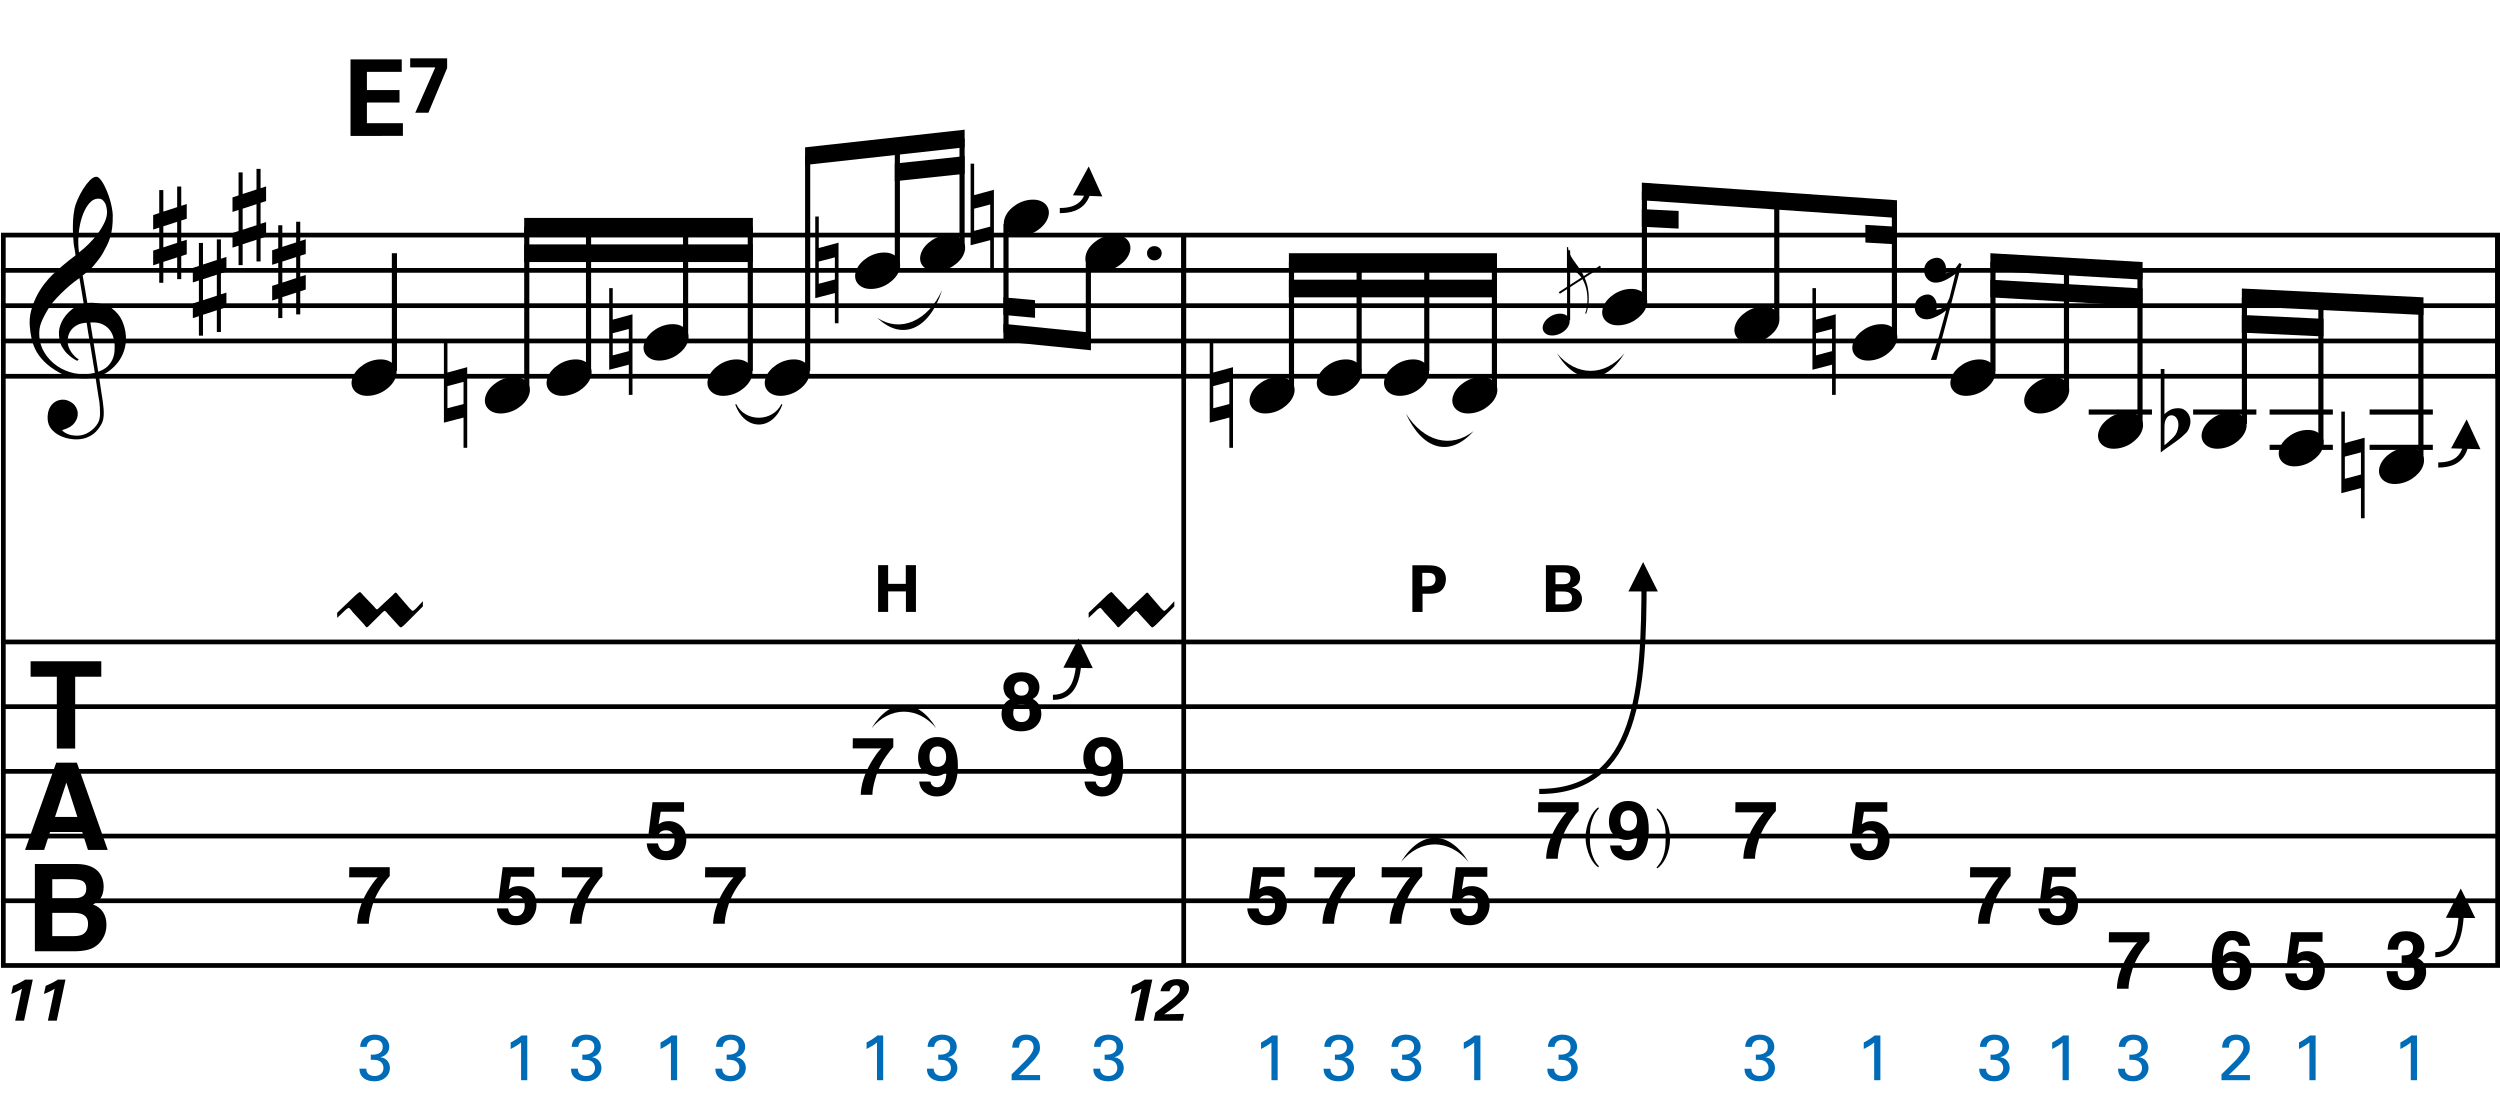 <?xml version="1.0" encoding="utf-8"?>
<!-- Generator: Adobe Illustrator 14.0.0, SVG Export Plug-In . SVG Version: 6.00 Build 43363)  -->
<!DOCTYPE svg PUBLIC "-//W3C//DTD SVG 1.1//EN" "http://www.w3.org/Graphics/SVG/1.1/DTD/svg11.dtd">
<svg version="1.1" id="Layer_1" xmlns="http://www.w3.org/2000/svg" xmlns:xlink="http://www.w3.org/1999/xlink" x="0px" y="0px"
	 width="544.53px" height="238.804px" viewBox="0 0 544.53 238.804" enable-background="new 0 0 544.53 238.804"
	 xml:space="preserve">
<line fill="none" stroke="#000000" stroke-width="1.024" stroke-miterlimit="10" x1="0.725" y1="51.204" x2="0.725" y2="210.292"/>
<g>
	<path d="M20.81,82.229c-0.574,0.103-1.184,0.164-1.83,0.185c-0.646,0.02-1.276,0.005-1.891-0.046
		c-0.615-0.051-1.184-0.123-1.707-0.215c-0.523-0.092-0.949-0.221-1.276-0.385c-1.579-0.758-2.855-1.563-3.828-2.414
		c-0.974-0.851-1.728-1.737-2.26-2.66c-0.533-0.922-0.907-1.871-1.123-2.844s-0.354-1.953-0.415-2.937
		c-0.082-1.066,0.015-2.132,0.292-3.198c0.277-1.065,0.656-2.085,1.138-3.06c0.481-0.973,1.035-1.871,1.661-2.69
		c0.625-0.82,1.255-1.538,1.891-2.153c0.738-0.696,1.512-1.388,2.322-2.075c0.81-0.687,1.696-1.389,2.66-2.106
		c-0.021-0.266-0.046-0.502-0.077-0.708c-0.031-0.205-0.067-0.415-0.108-0.63s-0.087-0.456-0.138-0.723
		c-0.051-0.266-0.087-0.594-0.107-0.984c0-0.164-0.021-0.466-0.062-0.907c-0.042-0.44-0.067-0.973-0.077-1.599
		s0.005-1.338,0.046-2.137c0.041-0.8,0.143-1.63,0.307-2.491c0.103-0.512,0.323-1.164,0.661-1.953
		c0.338-0.789,0.738-1.553,1.199-2.291c0.461-0.738,0.948-1.373,1.461-1.907c0.512-0.533,0.994-0.799,1.445-0.799
		c0.225,0,0.471,0.138,0.738,0.415c0.266,0.277,0.528,0.646,0.784,1.107c0.256,0.461,0.507,0.984,0.753,1.568
		c0.246,0.584,0.461,1.184,0.646,1.799c0.185,0.615,0.333,1.22,0.446,1.814c0.112,0.595,0.179,1.118,0.2,1.568
		c0.02,1.066-0.021,2.004-0.123,2.813c-0.103,0.81-0.256,1.538-0.461,2.183c-0.205,0.646-0.446,1.241-0.723,1.784
		c-0.276,0.543-0.569,1.091-0.876,1.645c-0.328,0.554-0.661,1.041-1,1.46c-0.338,0.42-0.682,0.846-1.03,1.276
		c-0.369,0.451-0.753,0.825-1.153,1.123c-0.4,0.297-0.795,0.62-1.184,0.968c0.185,1.045,0.348,1.989,0.492,2.829
		c0.062,0.369,0.123,0.728,0.184,1.076c0.062,0.349,0.113,0.672,0.154,0.969c0.041,0.297,0.082,0.543,0.123,0.738
		c0.041,0.195,0.062,0.313,0.062,0.354c0.492-0.062,1-0.066,1.522-0.016c0.522,0.051,1.024,0.128,1.506,0.23
		c0.481,0.103,0.912,0.236,1.292,0.4c0.379,0.165,0.682,0.318,0.907,0.461c1.107,0.82,1.891,1.758,2.353,2.813
		c0.461,1.056,0.732,2.137,0.815,3.244c0.062,0.861-0.011,1.727-0.215,2.599c-0.205,0.871-0.549,1.701-1.03,2.491
		c-0.482,0.789-1.107,1.511-1.875,2.167c-0.769,0.656-1.676,1.199-2.722,1.63c0.123,0.84,0.235,1.619,0.338,2.337
		c0.103,0.615,0.194,1.215,0.277,1.799c0.082,0.584,0.143,0.989,0.185,1.215c0.184,1.23,0.256,2.239,0.215,3.029
		c-0.041,0.789-0.195,1.43-0.461,1.922c-0.226,0.41-0.487,0.81-0.784,1.199c-0.297,0.389-0.651,0.738-1.061,1.045
		c-0.41,0.308-0.887,0.564-1.43,0.769c-0.543,0.205-1.164,0.328-1.86,0.369c-0.533,0.041-1.168-0.005-1.907-0.138
		c-0.738-0.134-1.445-0.369-2.122-0.707c-0.677-0.338-1.261-0.795-1.753-1.369c-0.492-0.574-0.769-1.281-0.83-2.122
		c-0.042-0.492-0.011-0.989,0.092-1.492c0.102-0.502,0.282-0.953,0.538-1.353c0.256-0.4,0.594-0.733,1.015-1
		c0.42-0.267,0.938-0.42,1.553-0.461c0.369-0.021,0.743,0.036,1.123,0.169c0.379,0.133,0.733,0.323,1.061,0.569
		c0.328,0.246,0.594,0.553,0.799,0.922c0.205,0.369,0.328,0.769,0.369,1.199c0.062,0.758-0.174,1.491-0.708,2.199
		c-0.533,0.707-1.435,1.235-2.706,1.583c0.205,0.287,0.594,0.558,1.168,0.815c0.573,0.256,1.292,0.384,2.152,0.384
		c0.902,0,1.768-0.267,2.598-0.799c0.831-0.534,1.471-1.199,1.922-1.999c0.287-0.533,0.431-1.225,0.431-2.076
		s-0.051-1.707-0.154-2.567c-0.041-0.144-0.103-0.498-0.185-1.061c-0.082-0.564-0.174-1.153-0.276-1.768
		C21.076,83.91,20.953,83.111,20.81,82.229z M16.796,70.806c-0.543,0.297-0.974,0.657-1.292,1.077
		c-0.318,0.42-0.533,0.866-0.646,1.337c-0.113,0.472-0.159,0.892-0.138,1.261c0.02,0.369,0.102,0.748,0.246,1.138
		c0.144,0.389,0.333,0.753,0.569,1.092c0.236,0.338,0.492,0.646,0.769,0.922s0.558,0.487,0.846,0.63
		c-0.042,0.041-0.077,0.077-0.108,0.107s-0.067,0.066-0.107,0.108c-0.042,0.041-0.072,0.082-0.092,0.123
		c-0.636-0.308-1.194-0.672-1.676-1.092c-0.482-0.42-0.795-0.723-0.938-0.907c-0.226-0.307-0.42-0.584-0.584-0.83
		s-0.297-0.507-0.399-0.784c-0.103-0.277-0.19-0.579-0.262-0.907c-0.072-0.328-0.118-0.717-0.138-1.168
		c-0.042-0.43-0.011-0.886,0.092-1.368c0.103-0.481,0.271-0.969,0.507-1.461c0.235-0.492,0.543-0.968,0.922-1.43
		s0.825-0.896,1.338-1.307c0.266-0.205,0.507-0.369,0.723-0.492s0.415-0.23,0.6-0.323s0.374-0.164,0.569-0.215
		c0.194-0.051,0.404-0.108,0.63-0.169l-0.922-5.566c-0.246,0.144-0.646,0.431-1.2,0.861c-0.553,0.431-1.158,0.943-1.814,1.538
		c-0.656,0.595-1.307,1.235-1.953,1.922c-0.646,0.687-1.174,1.348-1.583,1.983c-0.738,1.168-1.312,2.245-1.722,3.229
		c-0.41,0.984-0.564,2.05-0.461,3.198c0.082,1.292,0.477,2.496,1.184,3.613c0.707,1.117,1.614,2.055,2.721,2.813
		c1.107,0.758,2.368,1.286,3.782,1.583c1.415,0.297,2.88,0.261,4.397-0.107c-0.328-2.03-0.625-3.844-0.892-5.443
		c-0.123-0.676-0.236-1.342-0.338-1.999c-0.103-0.656-0.2-1.24-0.292-1.753c-0.092-0.512-0.18-1.086-0.262-1.722
		C18.031,70.34,17.339,70.509,16.796,70.806z M21.455,43.269c-0.799,0-1.502,0.375-2.106,1.123
		c-0.604,0.749-1.097,1.696-1.476,2.844c-0.38,1.148-0.63,2.409-0.753,3.782c-0.123,1.374-0.092,2.696,0.092,3.967
		c0.676-0.512,1.384-1.132,2.122-1.86c0.738-0.728,1.409-1.501,2.014-2.322c0.604-0.819,1.096-1.65,1.476-2.491
		c0.379-0.84,0.538-1.64,0.477-2.398c-0.021-0.246-0.062-0.522-0.123-0.83s-0.165-0.594-0.308-0.861
		c-0.144-0.267-0.328-0.492-0.553-0.677C22.09,43.361,21.804,43.269,21.455,43.269z M21.394,80.969
		c0.881-0.308,1.568-0.708,2.061-1.199c0.492-0.492,0.855-1.025,1.091-1.599c0.236-0.574,0.369-1.148,0.4-1.722
		s0.036-1.086,0.016-1.537c-0.042-0.369-0.128-0.831-0.262-1.384c-0.133-0.554-0.384-1.086-0.753-1.599
		c-0.369-0.512-0.892-0.938-1.568-1.276c-0.677-0.338-1.579-0.477-2.706-0.415L21.394,80.969z"/>
</g>
<g>
	<path d="M22.063,144.033v3.365h-5.687v15.643h-3.998v-15.643H6.666v-3.365H22.063z"/>
</g>
<g>
	<path d="M12.247,166.113h4.494l6.725,19.008h-4.307l-1.254-3.907h-7l-1.289,3.907H5.462L12.247,166.113z M11.985,177.938h4.868
		l-2.401-7.479L11.985,177.938z"/>
</g>
<g>
	<path d="M21.708,190.217c0.582,0.808,0.872,1.775,0.872,2.901c0,1.16-0.293,2.094-0.88,2.799c-0.328,0.395-0.812,0.756-1.45,1.083
		c0.97,0.353,1.702,0.911,2.196,1.677c0.494,0.765,0.741,1.693,0.741,2.785c0,1.126-0.282,2.137-0.846,3.03
		c-0.359,0.593-0.808,1.092-1.346,1.495c-0.607,0.465-1.323,0.783-2.148,0.955c-0.825,0.172-1.72,0.258-2.686,0.258H7.596v-19.008
		h9.186C19.1,188.227,20.742,188.902,21.708,190.217z M11.388,191.494v4.191h4.62c0.825,0,1.495-0.156,2.01-0.471
		c0.515-0.314,0.772-0.871,0.772-1.67c0-0.885-0.34-1.471-1.021-1.754c-0.587-0.197-1.336-0.297-2.246-0.297H11.388z
		 M11.388,198.832v5.068h4.615c0.824,0,1.466-0.112,1.925-0.336c0.833-0.412,1.249-1.203,1.249-2.373
		c0-0.988-0.404-1.668-1.211-2.037c-0.451-0.206-1.083-0.313-1.899-0.322H11.388z"/>
</g>
<g>
	<path d="M34.682,46.404v-5.012h0.892v4.705l3.014-0.984v-4.49h0.892v4.213l1.199-0.4v3.198l-1.199,0.399v4.551l1.199-0.369v3.167
		l-1.199,0.399v5.013h-0.892v-4.736l-3.014,0.984v4.551h-0.892v-4.244l-1.322,0.431v-3.198l1.322-0.43v-4.582l-1.322,0.431v-3.167
		L34.682,46.404z M35.574,49.294v4.582l3.014-0.984V48.31L35.574,49.294z"/>
</g>
<g>
	<path d="M43.322,57.923v-5.012h0.892v4.705l3.014-0.984v-4.49h0.892v4.213l1.199-0.4v3.198l-1.199,0.399v4.551l1.199-0.369v3.167
		l-1.199,0.399v5.013h-0.892v-4.736l-3.014,0.984v4.551h-0.892V68.87L42,69.301v-3.198l1.322-0.43V61.09L42,61.521v-3.167
		L43.322,57.923z M44.214,60.813v4.582l3.014-0.984V59.83L44.214,60.813z"/>
</g>
<g>
	<path d="M51.962,42.563v-5.012h0.892v4.705l3.014-0.984v-4.49h0.892v4.213l1.199-0.4v3.198l-1.199,0.399v4.551l1.199-0.369v3.167
		l-1.199,0.399v5.013h-0.892v-4.736l-3.014,0.984v4.551h-0.892V53.51l-1.322,0.431v-3.198l1.322-0.43V45.73l-1.322,0.431v-3.167
		L51.962,42.563z M52.854,45.454v4.582l3.014-0.984V44.47L52.854,45.454z"/>
</g>
<g>
	<path d="M60.602,54.083v-5.012h0.892v4.705l3.014-0.984v-4.49h0.892v4.213l1.199-0.4v3.198l-1.199,0.399v4.551l1.199-0.369v3.167
		l-1.199,0.399v5.013h-0.892v-4.736l-3.014,0.984v4.551h-0.892V65.03l-1.322,0.431v-3.198l1.322-0.43V57.25l-1.322,0.431v-3.167
		L60.602,54.083z M61.494,56.974v4.582l3.014-0.984V55.99L61.494,56.974z"/>
</g>
<line fill="none" stroke="#000000" stroke-width="1.024" stroke-miterlimit="10" x1="257.829" y1="51.204" x2="257.829" y2="81.954"/>
<line fill="none" stroke="#000000" stroke-width="1.024" stroke-miterlimit="10" x1="257.829" y1="51.204" x2="257.829" y2="81.954"/>
<line fill="none" stroke="#000000" stroke-width="1.024" stroke-miterlimit="10" x1="257.829" y1="51.204" x2="257.829" y2="210.292"/>
<line fill="none" stroke="#000000" stroke-width="1.024" stroke-miterlimit="10" x1="544.018" y1="51.204" x2="544.018" y2="81.954"/>
<line fill="none" stroke="#000000" stroke-width="1.024" stroke-miterlimit="10" x1="544.018" y1="51.204" x2="544.018" y2="81.954"/>
<line fill="none" stroke="#000000" stroke-width="1.024" stroke-miterlimit="10" x1="544.018" y1="51.204" x2="544.018" y2="210.292"/>
<line fill="none" stroke="#000000" stroke-width="1.028" stroke-miterlimit="10" x1="0.212" y1="51.204" x2="544.53" y2="51.204"/>
<line fill="none" stroke="#000000" stroke-width="1.028" stroke-miterlimit="10" x1="0.212" y1="58.891" x2="544.53" y2="58.891"/>
<line fill="none" stroke="#000000" stroke-width="1.028" stroke-miterlimit="10" x1="0.212" y1="66.578" x2="544.53" y2="66.578"/>
<line fill="none" stroke="#000000" stroke-width="1.028" stroke-miterlimit="10" x1="0.212" y1="74.266" x2="544.53" y2="74.266"/>
<line fill="none" stroke="#000000" stroke-width="1.028" stroke-miterlimit="10" x1="0.212" y1="81.954" x2="544.53" y2="81.954"/>
<line fill="none" stroke="#000000" stroke-width="1.028" stroke-miterlimit="10" x1="0.212" y1="139.824" x2="544.53" y2="139.824"/>
<line fill="none" stroke="#000000" stroke-width="1.028" stroke-miterlimit="10" x1="0.212" y1="153.917" x2="544.53" y2="153.917"/>
<line fill="none" stroke="#000000" stroke-width="1.028" stroke-miterlimit="10" x1="0.212" y1="168.011" x2="544.53" y2="168.011"/>
<line fill="none" stroke="#000000" stroke-width="1.028" stroke-miterlimit="10" x1="0.212" y1="182.105" x2="544.53" y2="182.105"/>
<line fill="none" stroke="#000000" stroke-width="1.028" stroke-miterlimit="10" x1="0.212" y1="196.199" x2="544.53" y2="196.199"/>
<line fill="none" stroke="#000000" stroke-width="1.028" stroke-miterlimit="10" x1="0.212" y1="210.292" x2="544.53" y2="210.292"/>
<g>
</g>
<g>
</g>
<g>
	<path d="M191.264,123.098h2.183v4.07h3.845v-4.07h2.211v10.183h-2.183v-4.465h-3.873v4.465h-2.183V123.098z"/>
</g>
<g>
</g>
<g>
</g>
<g>
	<path d="M307.635,123.126h3.141c1.465,0,2.69,0.099,3.535,1.112c0.535,0.648,0.62,1.38,0.62,1.902c0,1.183-0.493,2.183-1.296,2.703
		c-0.746,0.479-1.774,0.479-2.31,0.479h-1.479v3.958h-2.212V123.126z M309.79,127.703h0.873c0.704,0,2.014,0,2.014-1.549
		c0-1.38-1.169-1.38-1.788-1.38h-1.099V127.703z"/>
</g>
<g>
</g>
<g>
</g>
<g>
	<path d="M336.718,123.112h3.803c0.591,0,1.731,0,2.507,0.479c0.93,0.592,1.141,1.577,1.141,2.169c0,0.381-0.07,1.043-0.592,1.521
		c-0.07,0.084-0.563,0.535-1.154,0.689V128c1.549,0.281,2.154,1.408,2.154,2.479c0,1.197-0.704,2-1.493,2.395
		c-0.788,0.408-2.169,0.408-2.562,0.408h-3.803V123.112z M338.802,127.252h1.521c0.619,0,1.746,0,1.746-1.31
		c0-1.268-1.07-1.268-1.789-1.268h-1.479V127.252z M338.802,131.646h1.479c1,0,2.127,0,2.127-1.365c0-1.451-1.31-1.451-2.352-1.451
		h-1.254V131.646z"/>
</g>
<line fill="none" stroke="#000000" stroke-width="1.121" stroke-miterlimit="10" x1="85.909" y1="80.779" x2="85.909" y2="55.154"/>
<g>
	<path d="M76.806,82.191c0.205-0.554,0.518-1.066,0.938-1.538c0.42-0.471,0.907-0.886,1.46-1.245
		c0.554-0.358,1.148-0.635,1.784-0.831c0.635-0.194,1.281-0.292,1.937-0.292c0.656,0,1.23,0.107,1.722,0.323
		c0.492,0.215,0.881,0.503,1.168,0.861c0.287,0.359,0.466,0.779,0.538,1.261c0.071,0.482,0.005,0.999-0.2,1.553
		c-0.206,0.553-0.523,1.071-0.954,1.553c-0.43,0.481-0.922,0.902-1.476,1.261c-0.553,0.358-1.153,0.635-1.799,0.831
		c-0.646,0.194-1.287,0.292-1.922,0.292c-0.656,0-1.225-0.108-1.707-0.323c-0.482-0.215-0.872-0.508-1.168-0.876
		c-0.297-0.369-0.477-0.795-0.538-1.276C76.529,83.262,76.601,82.745,76.806,82.191z"/>
</g>
<g>
	<path d="M105.846,86.031c0.205-0.554,0.518-1.066,0.938-1.538c0.42-0.471,0.907-0.886,1.46-1.245
		c0.554-0.358,1.148-0.635,1.784-0.831c0.635-0.194,1.281-0.292,1.937-0.292c0.656,0,1.23,0.107,1.722,0.323
		c0.492,0.215,0.881,0.503,1.168,0.861c0.287,0.359,0.466,0.779,0.538,1.261c0.071,0.482,0.005,0.999-0.2,1.553
		c-0.206,0.553-0.523,1.071-0.954,1.553c-0.43,0.481-0.922,0.902-1.476,1.261c-0.553,0.358-1.153,0.635-1.799,0.831
		c-0.646,0.194-1.287,0.292-1.922,0.292c-0.656,0-1.225-0.108-1.707-0.323c-0.482-0.215-0.872-0.508-1.168-0.876
		c-0.297-0.369-0.477-0.795-0.538-1.276C105.569,87.102,105.641,86.585,105.846,86.031z"/>
</g>
<g>
	<path d="M101.763,79.974v17.558h-0.799v-6.581l-4.274,1.107V74.285h0.769v6.857L101.763,79.974z M97.458,84.094v4.828l3.506-0.923
		v-4.828L97.458,84.094z"/>
</g>
<line fill="none" stroke="#000000" stroke-width="1.121" stroke-miterlimit="10" x1="114.737" y1="84.623" x2="114.737" y2="49.388"/>
<g>
	<path d="M119.286,82.191c0.205-0.554,0.518-1.066,0.938-1.538c0.42-0.471,0.907-0.886,1.46-1.245
		c0.554-0.358,1.148-0.635,1.784-0.831c0.635-0.194,1.281-0.292,1.937-0.292c0.656,0,1.23,0.107,1.722,0.323
		c0.492,0.215,0.881,0.503,1.168,0.861c0.287,0.359,0.466,0.779,0.538,1.261c0.071,0.482,0.005,0.999-0.2,1.553
		c-0.206,0.553-0.523,1.071-0.954,1.553c-0.43,0.481-0.922,0.902-1.476,1.261c-0.553,0.358-1.153,0.635-1.799,0.831
		c-0.646,0.194-1.287,0.292-1.922,0.292c-0.656,0-1.225-0.108-1.707-0.323c-0.482-0.215-0.872-0.508-1.168-0.876
		c-0.297-0.369-0.477-0.795-0.538-1.276C119.009,83.262,119.081,82.745,119.286,82.191z"/>
</g>
<line fill="none" stroke="#000000" stroke-width="1.121" stroke-miterlimit="10" x1="128.19" y1="80.779" x2="128.19" y2="49.388"/>
<g>
	<path d="M140.406,74.511c0.205-0.554,0.518-1.066,0.938-1.538c0.42-0.471,0.907-0.886,1.46-1.245
		c0.554-0.358,1.148-0.635,1.784-0.831c0.635-0.194,1.281-0.292,1.937-0.292c0.656,0,1.23,0.107,1.722,0.323
		c0.492,0.215,0.881,0.503,1.168,0.861c0.287,0.359,0.466,0.779,0.538,1.261c0.071,0.482,0.005,0.999-0.2,1.553
		c-0.206,0.553-0.523,1.071-0.954,1.553c-0.43,0.481-0.922,0.902-1.476,1.261c-0.553,0.358-1.153,0.635-1.799,0.831
		c-0.646,0.194-1.287,0.292-1.922,0.292c-0.656,0-1.225-0.108-1.707-0.323c-0.482-0.215-0.872-0.508-1.168-0.876
		c-0.297-0.369-0.477-0.795-0.538-1.276C140.129,75.582,140.201,75.065,140.406,74.511z"/>
</g>
<g>
	<path d="M137.763,68.454v17.558h-0.799v-6.581l-4.274,1.107V62.765h0.769v6.857L137.763,68.454z M133.458,72.574v4.828l3.506-0.923
		v-4.828L133.458,72.574z"/>
</g>
<line fill="none" stroke="#000000" stroke-width="1.121" stroke-miterlimit="10" x1="149.331" y1="73.091" x2="149.331" y2="49.388"/>
<g>
	<path d="M154.326,82.191c0.205-0.554,0.518-1.066,0.938-1.538c0.42-0.471,0.907-0.886,1.46-1.245
		c0.554-0.358,1.148-0.635,1.784-0.831c0.635-0.194,1.281-0.292,1.937-0.292c0.656,0,1.23,0.107,1.722,0.323
		c0.492,0.215,0.881,0.503,1.168,0.861c0.287,0.359,0.466,0.779,0.538,1.261c0.071,0.482,0.005,0.999-0.2,1.553
		c-0.206,0.553-0.523,1.071-0.954,1.553c-0.43,0.481-0.922,0.902-1.476,1.261c-0.553,0.358-1.153,0.635-1.799,0.831
		c-0.646,0.194-1.287,0.292-1.922,0.292c-0.656,0-1.225-0.108-1.707-0.323c-0.482-0.215-0.872-0.508-1.168-0.876
		c-0.297-0.369-0.477-0.795-0.538-1.276C154.049,83.262,154.121,82.745,154.326,82.191z"/>
</g>
<line fill="none" stroke="#000000" stroke-width="1.121" stroke-miterlimit="10" x1="163.425" y1="80.779" x2="163.425" y2="49.388"/>
<polyline points="163.985,47.466 114.177,47.466 114.177,51.31 163.985,51.31 "/>
<polyline points="163.985,53.232 114.177,53.232 114.177,57.076 163.985,57.076 "/>
<g>
	<path d="M166.806,82.191c0.205-0.554,0.518-1.066,0.938-1.538c0.42-0.471,0.907-0.886,1.46-1.245
		c0.554-0.358,1.148-0.635,1.784-0.831c0.635-0.194,1.281-0.292,1.937-0.292c0.656,0,1.23,0.107,1.722,0.323
		c0.492,0.215,0.881,0.503,1.168,0.861c0.287,0.359,0.466,0.779,0.538,1.261c0.071,0.482,0.005,0.999-0.2,1.553
		c-0.206,0.553-0.523,1.071-0.954,1.553c-0.43,0.481-0.922,0.902-1.476,1.261c-0.553,0.358-1.153,0.635-1.799,0.831
		c-0.646,0.194-1.287,0.292-1.922,0.292c-0.656,0-1.225-0.108-1.707-0.323c-0.482-0.215-0.872-0.508-1.168-0.876
		c-0.297-0.369-0.477-0.795-0.538-1.276C166.529,83.262,166.601,82.745,166.806,82.191z"/>
</g>
<line fill="none" stroke="#000000" stroke-width="1.121" stroke-miterlimit="10" x1="175.917" y1="80.779" x2="175.917" y2="34.013"/>
<g>
	<path d="M186.486,58.911c0.205-0.554,0.518-1.066,0.938-1.538c0.42-0.471,0.907-0.886,1.46-1.245
		c0.554-0.358,1.148-0.635,1.784-0.831c0.635-0.194,1.281-0.292,1.937-0.292c0.656,0,1.23,0.107,1.722,0.323
		c0.492,0.215,0.881,0.503,1.168,0.861c0.287,0.359,0.466,0.779,0.538,1.261c0.071,0.482,0.005,0.999-0.2,1.553
		c-0.206,0.553-0.523,1.071-0.954,1.553c-0.43,0.481-0.922,0.902-1.476,1.261c-0.553,0.358-1.153,0.635-1.799,0.831
		c-0.646,0.194-1.287,0.292-1.922,0.292c-0.656,0-1.225-0.108-1.707-0.323c-0.482-0.215-0.872-0.508-1.168-0.876
		c-0.297-0.369-0.477-0.795-0.538-1.276C186.209,59.982,186.281,59.465,186.486,58.911z"/>
</g>
<g>
	<path d="M182.643,52.854v17.558h-0.799v-6.581l-4.274,1.107V47.165h0.769v6.857L182.643,52.854z M178.337,56.974v4.828l3.506-0.923
		v-4.828L178.337,56.974z"/>
</g>
<line fill="none" stroke="#000000" stroke-width="1.121" stroke-miterlimit="10" x1="195.456" y1="57.716" x2="195.456" y2="31.78"/>
<g>
	<path d="M200.646,55.071c0.205-0.554,0.518-1.066,0.938-1.538c0.42-0.471,0.907-0.886,1.46-1.245
		c0.554-0.358,1.148-0.635,1.784-0.831c0.635-0.194,1.281-0.292,1.937-0.292c0.656,0,1.23,0.107,1.722,0.323
		c0.492,0.215,0.881,0.503,1.168,0.861c0.287,0.359,0.466,0.779,0.538,1.261c0.071,0.482,0.005,0.999-0.2,1.553
		c-0.206,0.553-0.523,1.071-0.954,1.553c-0.43,0.481-0.922,0.902-1.476,1.261c-0.553,0.358-1.153,0.635-1.799,0.831
		c-0.646,0.194-1.287,0.292-1.922,0.292c-0.656,0-1.225-0.108-1.707-0.323c-0.482-0.215-0.872-0.508-1.168-0.876
		c-0.297-0.369-0.477-0.795-0.538-1.276C200.369,56.142,200.441,55.625,200.646,55.071z"/>
</g>
<line fill="none" stroke="#000000" stroke-width="1.121" stroke-miterlimit="10" x1="209.55" y1="53.873" x2="209.55" y2="30.169"/>
<polyline points="210.11,28.248 175.356,32.091 175.356,35.935 210.11,32.091 "/>
<polyline points="210.11,34.013 194.896,35.624 194.896,39.468 210.11,37.857 "/>
<g>
	<path d="M218.886,47.391c0.205-0.554,0.518-1.066,0.938-1.538c0.42-0.471,0.907-0.886,1.46-1.245
		c0.554-0.358,1.148-0.635,1.784-0.831c0.635-0.194,1.281-0.292,1.937-0.292c0.656,0,1.23,0.107,1.722,0.323
		c0.492,0.215,0.881,0.503,1.168,0.861c0.287,0.359,0.466,0.779,0.538,1.261c0.071,0.482,0.005,0.999-0.2,1.553
		c-0.206,0.553-0.523,1.071-0.954,1.553c-0.43,0.481-0.922,0.902-1.476,1.261c-0.553,0.358-1.153,0.635-1.799,0.831
		c-0.646,0.194-1.287,0.292-1.922,0.292c-0.656,0-1.225-0.108-1.707-0.323c-0.482-0.215-0.872-0.508-1.168-0.876
		c-0.297-0.369-0.477-0.795-0.538-1.276C218.609,48.462,218.681,47.945,218.886,47.391z"/>
</g>
<g>
	<path d="M216.483,41.333v17.558h-0.799v-6.581l-4.274,1.107V35.645h0.769v6.857L216.483,41.333z M212.178,45.454v4.828l3.506-0.923
		v-4.828L212.178,45.454z"/>
</g>
<line fill="none" stroke="#000000" stroke-width="1.121" stroke-miterlimit="10" x1="219.119" y1="48.748" x2="219.119" y2="72.451"/>
<g>
	<path d="M249.833,55.145c0-0.43,0.154-0.794,0.461-1.091c0.308-0.297,0.687-0.446,1.138-0.446c0.451,0,0.83,0.149,1.138,0.446
		c0.308,0.297,0.461,0.661,0.461,1.091c0,0.431-0.154,0.8-0.461,1.107c-0.308,0.307-0.687,0.461-1.138,0.461
		c-0.451,0-0.83-0.154-1.138-0.461C249.987,55.945,249.833,55.576,249.833,55.145z"/>
</g>
<g>
	<path d="M236.646,55.071c0.205-0.554,0.518-1.066,0.938-1.538c0.42-0.471,0.907-0.886,1.46-1.245
		c0.554-0.358,1.148-0.635,1.784-0.831c0.635-0.194,1.281-0.292,1.937-0.292c0.656,0,1.23,0.107,1.722,0.323
		c0.492,0.215,0.881,0.503,1.168,0.861c0.287,0.359,0.466,0.779,0.538,1.261c0.071,0.482,0.005,0.999-0.2,1.553
		c-0.206,0.553-0.523,1.071-0.954,1.553c-0.43,0.481-0.922,0.902-1.476,1.261c-0.553,0.358-1.153,0.635-1.799,0.831
		c-0.646,0.194-1.287,0.292-1.922,0.292c-0.656,0-1.225-0.108-1.707-0.323c-0.482-0.215-0.872-0.508-1.168-0.876
		c-0.297-0.369-0.477-0.795-0.538-1.276C236.369,56.142,236.441,55.625,236.646,55.071z"/>
</g>
<line fill="none" stroke="#000000" stroke-width="1.121" stroke-miterlimit="10" x1="237.057" y1="56.435" x2="237.057" y2="74.373"/>
<polyline points="237.617,72.451 218.559,70.529 218.559,74.373 237.617,76.294 "/>
<polyline points="225.445,65.381 218.559,64.763 218.559,68.607 225.445,69.225 "/>
<g>
	<path d="M76.346,12.931h11.159v2.721h-7.585v3.965h7.101v2.721h-7.101v4.496h7.839v2.767H76.346V12.931z"/>
</g>
<g>
	<path d="M89.344,12.701h8.047v2.121l-4.081,9.729h-2.859l4.357-9.868h-5.464V12.701z"/>
</g>
<g>
	<path d="M2.833,214.72c0.91-0.359,1.794-0.809,2.653-1.347h1.653l-1.897,8.946H3.307l1.474-6.959
		c-0.423,0.281-1.269,0.743-2.333,1.141L2.833,214.72z"/>
	<path d="M9.955,214.72c0.91-0.359,1.794-0.809,2.653-1.347h1.653l-1.897,8.946H10.43l1.474-6.959
		c-0.423,0.281-1.269,0.743-2.333,1.141L9.955,214.72z"/>
</g>
<g>
	<path d="M84.892,190.808c-0.368,0.361-0.879,1.005-1.535,1.932c-0.655,0.926-1.204,1.883-1.646,2.869
		c-0.351,0.773-0.667,1.721-0.948,2.839c-0.282,1.118-0.422,2.036-0.422,2.753h-2.547c0.075-2.236,0.81-4.562,2.204-6.978
		c0.901-1.497,1.656-2.541,2.265-3.132h-6.215l0.035-2.202h8.81V190.808z"/>
</g>
<g>
	<path d="M80.267,136.388c-0.144,0.164-0.267,0.246-0.369,0.246c-0.103,0-0.205-0.082-0.308-0.246s-0.215-0.307-0.338-0.43
		l-2.491-2.707c0-0.02-0.036-0.076-0.107-0.169c-0.072-0.092-0.154-0.188-0.246-0.292c-0.092-0.102-0.18-0.194-0.261-0.277
		c-0.082-0.081-0.144-0.122-0.185-0.122c-0.042,0-0.113,0.03-0.215,0.092s-0.205,0.134-0.308,0.216s-0.195,0.164-0.276,0.246
		c-0.083,0.082-0.134,0.133-0.154,0.153l-1.568,1.476v-1.106l4.059-3.874c0.123-0.123,0.246-0.227,0.369-0.309
		c0.102-0.081,0.205-0.158,0.307-0.23c0.103-0.071,0.174-0.107,0.215-0.107s0.103,0.041,0.185,0.123
		c0.082,0.082,0.174,0.174,0.277,0.277c0.102,0.123,0.215,0.256,0.338,0.399l2.306,2.398c0.02,0.041,0.107,0.149,0.261,0.323
		s0.271,0.261,0.354,0.261s0.195-0.077,0.338-0.23c0.143-0.153,0.287-0.292,0.431-0.415l2.521-2.337
		c0.062-0.062,0.189-0.189,0.384-0.385c0.194-0.194,0.323-0.292,0.384-0.292c0.103,0,0.215,0.082,0.338,0.246
		s0.246,0.318,0.369,0.461L89,132.238c0,0.02,0.041,0.071,0.123,0.153c0.082,0.082,0.174,0.175,0.277,0.276
		c0.102,0.104,0.2,0.195,0.292,0.277s0.159,0.123,0.2,0.123s0.108-0.031,0.2-0.093c0.092-0.062,0.184-0.134,0.276-0.216
		c0.092-0.081,0.174-0.158,0.246-0.23c0.072-0.071,0.118-0.117,0.138-0.138l1.353-1.445v1.138l-3.936,3.936
		c-0.165,0.145-0.292,0.257-0.385,0.338c-0.092,0.083-0.185,0.154-0.276,0.216c-0.092,0.062-0.159,0.093-0.2,0.093
		s-0.107-0.036-0.2-0.107c-0.092-0.072-0.18-0.154-0.261-0.246c-0.083-0.093-0.195-0.221-0.338-0.385l-2.03-2.215
		c0-0.02-0.031-0.065-0.092-0.138c-0.061-0.071-0.133-0.148-0.215-0.23c-0.083-0.082-0.159-0.153-0.231-0.216
		c-0.072-0.061-0.118-0.092-0.138-0.092c-0.042,0-0.108,0.031-0.2,0.092c-0.092,0.062-0.18,0.134-0.262,0.216
		s-0.159,0.159-0.23,0.23c-0.072,0.072-0.118,0.118-0.138,0.138l-2.245,2.215C80.563,136.071,80.41,136.224,80.267,136.388z"/>
</g>
<g>
	<path d="M110.668,197.863c0.097,0.533,0.283,0.945,0.558,1.234s0.675,0.435,1.202,0.435c0.606,0,1.069-0.214,1.386-0.642
		c0.317-0.427,0.477-0.965,0.477-1.613c0-0.637-0.149-1.174-0.446-1.612c-0.298-0.438-0.761-0.658-1.391-0.658
		c-0.298,0-0.555,0.037-0.772,0.112c-0.383,0.137-0.672,0.393-0.867,0.766l-2.198-0.104l0.875-6.892h6.864v2.082h-5.094
		l-0.447,2.728c0.378-0.247,0.673-0.41,0.885-0.49c0.355-0.133,0.788-0.198,1.297-0.198c1.031,0,1.93,0.347,2.698,1.041
		s1.151,1.704,1.151,3.028c0,1.152-0.37,2.183-1.109,3.089s-1.845,1.359-3.317,1.359c-1.187,0-2.161-0.318-2.923-0.955
		c-0.762-0.637-1.186-1.54-1.272-2.71H110.668z"/>
</g>
<g>
	<path d="M131.212,190.808c-0.368,0.361-0.879,1.005-1.535,1.932c-0.655,0.926-1.204,1.883-1.646,2.869
		c-0.351,0.773-0.667,1.721-0.948,2.839c-0.282,1.118-0.422,2.036-0.422,2.753h-2.547c0.075-2.236,0.81-4.562,2.204-6.978
		c0.901-1.497,1.656-2.541,2.265-3.132h-6.215l0.035-2.202h8.81V190.808z"/>
</g>
<g>
	<path d="M143.308,183.703c0.097,0.533,0.283,0.945,0.558,1.234s0.675,0.435,1.202,0.435c0.606,0,1.069-0.214,1.386-0.642
		c0.317-0.427,0.477-0.965,0.477-1.613c0-0.637-0.149-1.174-0.446-1.612c-0.298-0.438-0.761-0.658-1.391-0.658
		c-0.298,0-0.555,0.037-0.772,0.112c-0.383,0.137-0.672,0.393-0.867,0.766l-2.198-0.104l0.875-6.892h6.864v2.082H143.9l-0.447,2.728
		c0.378-0.247,0.673-0.41,0.885-0.49c0.355-0.133,0.788-0.198,1.297-0.198c1.031,0,1.93,0.347,2.698,1.041s1.151,1.704,1.151,3.028
		c0,1.152-0.37,2.183-1.109,3.089s-1.845,1.359-3.317,1.359c-1.187,0-2.161-0.318-2.923-0.955c-0.762-0.637-1.186-1.54-1.272-2.71
		H143.308z"/>
</g>
<g>
	<path d="M162.412,190.808c-0.368,0.361-0.879,1.005-1.535,1.932c-0.655,0.926-1.204,1.883-1.646,2.869
		c-0.351,0.773-0.667,1.721-0.948,2.839c-0.282,1.118-0.422,2.036-0.422,2.753h-2.547c0.075-2.236,0.81-4.562,2.204-6.978
		c0.901-1.497,1.656-2.541,2.265-3.132h-6.215l0.035-2.202h8.81V190.808z"/>
</g>
<g>
	<path d="M194.572,162.728c-0.368,0.361-0.879,1.005-1.535,1.932c-0.655,0.926-1.204,1.883-1.646,2.869
		c-0.351,0.773-0.667,1.721-0.948,2.839c-0.282,1.118-0.422,2.036-0.422,2.753h-2.547c0.075-2.236,0.81-4.562,2.204-6.978
		c0.901-1.497,1.656-2.541,2.265-3.132h-6.215l0.035-2.202h8.81V162.728z"/>
</g>
<g>
	<path d="M201.122,161.786c0.771-0.829,1.773-1.243,3.007-1.243c1.898,0,3.201,0.84,3.906,2.521c0.401,0.952,0.603,2.206,0.603,3.76
		c0,1.509-0.192,2.768-0.577,3.776c-0.734,1.922-2.082,2.883-4.043,2.883c-0.935,0-1.775-0.277-2.521-0.83
		c-0.746-0.554-1.173-1.361-1.282-2.422h2.443c0.057,0.367,0.212,0.665,0.464,0.895s0.588,0.344,1.007,0.344
		c0.809,0,1.376-0.447,1.704-1.342c0.178-0.493,0.29-1.213,0.335-2.159c-0.224,0.28-0.462,0.496-0.714,0.646
		c-0.459,0.275-1.023,0.412-1.695,0.412c-0.992,0-1.873-0.342-2.641-1.027s-1.153-1.674-1.153-2.965
		C199.965,163.697,200.351,162.615,201.122,161.786z M205.248,166.737c0.556-0.355,0.834-0.972,0.834-1.85
		c0-0.706-0.165-1.265-0.495-1.678c-0.33-0.413-0.781-0.62-1.355-0.62c-0.418,0-0.777,0.118-1.075,0.354
		c-0.47,0.367-0.706,0.989-0.706,1.867c0,0.739,0.15,1.295,0.452,1.664c0.301,0.37,0.764,0.555,1.39,0.555
		C204.631,167.029,204.949,166.931,205.248,166.737z"/>
</g>
<g>
	<path d="M218.619,153.601c0.316-0.568,0.779-0.996,1.389-1.283c-0.604-0.4-0.997-0.836-1.179-1.303
		c-0.181-0.467-0.272-0.904-0.272-1.312c0-0.906,0.342-1.679,1.026-2.318c0.684-0.639,1.65-0.959,2.897-0.959
		s2.213,0.32,2.897,0.959c0.684,0.64,1.026,1.412,1.026,2.318c0,0.408-0.09,0.846-0.271,1.312s-0.572,0.873-1.174,1.217
		c0.616,0.345,1.08,0.801,1.392,1.369c0.311,0.567,0.466,1.201,0.466,1.9c0,1.05-0.389,1.943-1.167,2.68
		c-0.778,0.738-1.864,1.106-3.259,1.106c-1.396,0-2.452-0.368-3.169-1.106c-0.718-0.736-1.077-1.63-1.077-2.68
		C218.144,154.802,218.302,154.168,218.619,153.601z M221.168,156.767c0.318,0.338,0.758,0.507,1.321,0.507
		c0.562,0,1.002-0.169,1.32-0.507c0.318-0.339,0.478-0.814,0.478-1.429c0-0.637-0.162-1.12-0.486-1.45
		c-0.324-0.329-0.762-0.494-1.312-0.494c-0.551,0-0.988,0.165-1.312,0.494c-0.324,0.33-0.486,0.813-0.486,1.45
		C220.691,155.953,220.85,156.428,221.168,156.767z M221.324,151.088c0.279,0.286,0.666,0.431,1.161,0.431
		c0.5,0,0.887-0.145,1.16-0.431c0.273-0.287,0.41-0.657,0.41-1.11c0-0.492-0.137-0.879-0.41-1.156
		c-0.273-0.279-0.66-0.418-1.16-0.418c-0.495,0-0.881,0.139-1.161,0.418c-0.279,0.277-0.418,0.664-0.418,1.156
		C220.906,150.431,221.045,150.801,221.324,151.088z"/>
</g>
<g>
	<path d="M243.947,136.388c-0.144,0.164-0.267,0.246-0.369,0.246c-0.103,0-0.205-0.082-0.308-0.246s-0.215-0.307-0.338-0.43
		l-2.491-2.707c0-0.02-0.036-0.076-0.107-0.169c-0.072-0.092-0.154-0.188-0.246-0.292c-0.092-0.102-0.18-0.194-0.261-0.277
		c-0.082-0.081-0.144-0.122-0.185-0.122c-0.042,0-0.113,0.03-0.215,0.092s-0.205,0.134-0.308,0.216s-0.195,0.164-0.276,0.246
		c-0.083,0.082-0.134,0.133-0.154,0.153l-1.568,1.476v-1.106l4.059-3.874c0.123-0.123,0.246-0.227,0.369-0.309
		c0.102-0.081,0.205-0.158,0.307-0.23c0.103-0.071,0.174-0.107,0.215-0.107s0.103,0.041,0.185,0.123
		c0.082,0.082,0.174,0.174,0.277,0.277c0.102,0.123,0.215,0.256,0.338,0.399l2.306,2.398c0.02,0.041,0.107,0.149,0.261,0.323
		s0.271,0.261,0.354,0.261s0.195-0.077,0.338-0.23c0.143-0.153,0.287-0.292,0.431-0.415l2.521-2.337
		c0.062-0.062,0.189-0.189,0.384-0.385c0.194-0.194,0.323-0.292,0.384-0.292c0.103,0,0.215,0.082,0.338,0.246
		s0.246,0.318,0.369,0.461l2.122,2.461c0,0.02,0.041,0.071,0.123,0.153c0.082,0.082,0.174,0.175,0.277,0.276
		c0.102,0.104,0.2,0.195,0.292,0.277s0.159,0.123,0.2,0.123s0.108-0.031,0.2-0.093c0.092-0.062,0.184-0.134,0.276-0.216
		c0.092-0.081,0.174-0.158,0.246-0.23c0.072-0.071,0.118-0.117,0.138-0.138l1.353-1.445v1.138l-3.936,3.936
		c-0.165,0.145-0.292,0.257-0.385,0.338c-0.092,0.083-0.185,0.154-0.276,0.216c-0.092,0.062-0.159,0.093-0.2,0.093
		s-0.107-0.036-0.2-0.107c-0.092-0.072-0.18-0.154-0.261-0.246c-0.083-0.093-0.195-0.221-0.338-0.385l-2.03-2.215
		c0-0.02-0.031-0.065-0.092-0.138c-0.061-0.071-0.133-0.148-0.215-0.23c-0.083-0.082-0.159-0.153-0.231-0.216
		c-0.072-0.061-0.118-0.092-0.138-0.092c-0.042,0-0.108,0.031-0.2,0.092c-0.092,0.062-0.18,0.134-0.262,0.216
		s-0.159,0.159-0.23,0.23c-0.072,0.072-0.118,0.118-0.138,0.138l-2.245,2.215C244.244,136.071,244.09,136.224,243.947,136.388z"/>
</g>
<g>
	<path d="M237.122,161.786c0.771-0.829,1.773-1.243,3.007-1.243c1.898,0,3.201,0.84,3.906,2.521c0.401,0.952,0.603,2.206,0.603,3.76
		c0,1.509-0.192,2.768-0.577,3.776c-0.734,1.922-2.082,2.883-4.043,2.883c-0.935,0-1.775-0.277-2.521-0.83
		c-0.746-0.554-1.173-1.361-1.282-2.422h2.443c0.057,0.367,0.212,0.665,0.464,0.895s0.588,0.344,1.007,0.344
		c0.809,0,1.376-0.447,1.704-1.342c0.178-0.493,0.29-1.213,0.335-2.159c-0.224,0.28-0.462,0.496-0.714,0.646
		c-0.459,0.275-1.023,0.412-1.695,0.412c-0.992,0-1.873-0.342-2.641-1.027s-1.153-1.674-1.153-2.965
		C235.965,163.697,236.351,162.615,237.122,161.786z M241.248,166.737c0.556-0.355,0.834-0.972,0.834-1.85
		c0-0.706-0.165-1.265-0.495-1.678c-0.33-0.413-0.781-0.62-1.355-0.62c-0.418,0-0.777,0.118-1.075,0.354
		c-0.47,0.367-0.706,0.989-0.706,1.867c0,0.739,0.15,1.295,0.452,1.664c0.301,0.37,0.764,0.555,1.39,0.555
		C240.631,167.029,240.949,166.931,241.248,166.737z"/>
</g>
<g>
	<path fill="#006CB7" d="M79.788,232.773c-0.014,0.93,0.591,1.592,1.789,1.592c1.366,0,1.943-0.873,1.943-1.732
		c0-1.027-0.69-1.562-1.408-1.719c-0.507-0.098-0.859-0.084-1.352-0.07v-1.141c0.972,0.085,2.605-0.112,2.605-1.689
		c0-1.099-0.747-1.535-1.718-1.535c-0.732,0-1.648,0.324-1.774,1.535H78.45c0.084-2.423,2.366-2.662,3.155-2.662
		c2.127,0,3.183,1.281,3.183,2.634c0,0.803-0.437,1.958-1.943,2.296c2.084,0.295,2.084,2.168,2.084,2.365
		c0,1.367-1.112,2.873-3.38,2.873c-1.028,0-2.056-0.295-2.676-1.014c-0.549-0.619-0.563-1.324-0.578-1.732H79.788z"/>
</g>
<g>
	<path fill="#006CB7" d="M113.497,227.07c-0.606,0.506-1.578,1.084-2.268,1.408v-1.408c0.916-0.479,1.817-1.07,2.366-1.535h1.253
		v9.746h-1.352V227.07z"/>
</g>
<g>
	<path fill="#006CB7" d="M125.868,232.773c-0.014,0.93,0.591,1.592,1.789,1.592c1.366,0,1.943-0.873,1.943-1.732
		c0-1.027-0.69-1.562-1.408-1.719c-0.507-0.098-0.859-0.084-1.352-0.07v-1.141c0.972,0.085,2.605-0.112,2.605-1.689
		c0-1.099-0.747-1.535-1.718-1.535c-0.732,0-1.648,0.324-1.774,1.535h-1.423c0.084-2.423,2.366-2.662,3.155-2.662
		c2.127,0,3.183,1.281,3.183,2.634c0,0.803-0.437,1.958-1.943,2.296c2.084,0.295,2.084,2.168,2.084,2.365
		c0,1.367-1.112,2.873-3.38,2.873c-1.028,0-2.056-0.295-2.676-1.014c-0.549-0.619-0.563-1.324-0.578-1.732H125.868z"/>
</g>
<g>
	<path fill="#006CB7" d="M146.137,227.07c-0.606,0.506-1.578,1.084-2.268,1.408v-1.408c0.916-0.479,1.817-1.07,2.366-1.535h1.253
		v9.746h-1.352V227.07z"/>
</g>
<g>
	<path fill="#006CB7" d="M157.309,232.773c-0.014,0.93,0.591,1.592,1.789,1.592c1.366,0,1.943-0.873,1.943-1.732
		c0-1.027-0.69-1.562-1.408-1.719c-0.507-0.098-0.859-0.084-1.352-0.07v-1.141c0.972,0.085,2.605-0.112,2.605-1.689
		c0-1.099-0.747-1.535-1.718-1.535c-0.732,0-1.648,0.324-1.774,1.535h-1.423c0.084-2.423,2.366-2.662,3.155-2.662
		c2.127,0,3.183,1.281,3.183,2.634c0,0.803-0.437,1.958-1.943,2.296c2.084,0.295,2.084,2.168,2.084,2.365
		c0,1.367-1.112,2.873-3.38,2.873c-1.028,0-2.056-0.295-2.676-1.014c-0.549-0.619-0.563-1.324-0.578-1.732H157.309z"/>
</g>
<g>
	<path fill="#006CB7" d="M191.017,227.07c-0.606,0.506-1.578,1.084-2.268,1.408v-1.408c0.916-0.479,1.817-1.07,2.366-1.535h1.253
		v9.746h-1.352V227.07z"/>
</g>
<g>
	<path fill="#006CB7" d="M203.388,232.773c-0.014,0.93,0.592,1.592,1.789,1.592c1.366,0,1.943-0.873,1.943-1.732
		c0-1.027-0.69-1.562-1.408-1.719c-0.507-0.098-0.859-0.084-1.352-0.07v-1.141c0.972,0.085,2.605-0.112,2.605-1.689
		c0-1.099-0.747-1.535-1.718-1.535c-0.732,0-1.648,0.324-1.774,1.535h-1.423c0.084-2.423,2.366-2.662,3.155-2.662
		c2.127,0,3.183,1.281,3.183,2.634c0,0.803-0.437,1.958-1.943,2.296c2.084,0.295,2.084,2.168,2.084,2.365
		c0,1.367-1.112,2.873-3.38,2.873c-1.028,0-2.056-0.295-2.676-1.014c-0.549-0.619-0.563-1.324-0.578-1.732H203.388z"/>
</g>
<g>
	<path fill="#006CB7" d="M220.346,233.999l2.549-2.507c0.536-0.521,1.071-1.084,1.507-1.676c0.563-0.775,0.718-1.211,0.718-1.732
		c0-0.479-0.169-1.592-1.563-1.592c-1.563,0-1.591,1.338-1.591,1.705h-1.479c0.014-0.479,0.057-1.409,0.901-2.142
		c0.676-0.577,1.493-0.704,2.113-0.704c1.493,0,3.014,0.761,3.014,2.846c0,0.619-0.042,1.098-1.099,2.436
		c-0.281,0.353-1.521,1.634-1.803,1.916l-1.704,1.619h4.634v1.113h-6.197V233.999z"/>
</g>
<g>
	<path fill="#006CB7" d="M239.628,232.773c-0.014,0.93,0.591,1.592,1.789,1.592c1.366,0,1.943-0.873,1.943-1.732
		c0-1.027-0.69-1.562-1.408-1.719c-0.507-0.098-0.859-0.084-1.352-0.07v-1.141c0.972,0.085,2.605-0.112,2.605-1.689
		c0-1.099-0.747-1.535-1.718-1.535c-0.732,0-1.648,0.324-1.774,1.535h-1.423c0.084-2.423,2.366-2.662,3.155-2.662
		c2.127,0,3.183,1.281,3.183,2.634c0,0.803-0.437,1.958-1.943,2.296c2.084,0.295,2.084,2.168,2.084,2.365
		c0,1.367-1.112,2.873-3.38,2.873c-1.028,0-2.056-0.295-2.676-1.014c-0.549-0.619-0.563-1.324-0.578-1.732H239.628z"/>
</g>
<g>
	<path d="M272.406,86.031c0.205-0.554,0.518-1.066,0.938-1.538c0.42-0.471,0.907-0.886,1.461-1.245
		c0.554-0.358,1.147-0.635,1.783-0.831c0.636-0.194,1.281-0.292,1.938-0.292s1.23,0.107,1.722,0.323
		c0.492,0.215,0.882,0.503,1.169,0.861c0.287,0.359,0.466,0.779,0.538,1.261c0.071,0.482,0.005,0.999-0.2,1.553
		c-0.205,0.553-0.522,1.071-0.953,1.553c-0.431,0.481-0.923,0.902-1.476,1.261c-0.554,0.358-1.153,0.635-1.799,0.831
		c-0.646,0.194-1.287,0.292-1.922,0.292c-0.656,0-1.226-0.108-1.707-0.323c-0.481-0.215-0.872-0.508-1.169-0.876
		c-0.297-0.369-0.477-0.795-0.537-1.276C272.129,87.102,272.201,86.585,272.406,86.031z"/>
</g>
<g>
	<path d="M268.563,79.974v17.558h-0.799v-6.581l-4.274,1.107V74.285h0.769v6.857L268.563,79.974z M264.258,84.094v4.828l3.506-0.923
		v-4.828L264.258,84.094z"/>
</g>
<line fill="none" stroke="#000000" stroke-width="1.121" stroke-miterlimit="10" x1="281.3" y1="84.623" x2="281.3" y2="57.076"/>
<g>
	<path d="M287.046,82.191c0.204-0.554,0.518-1.066,0.938-1.538c0.42-0.471,0.907-0.886,1.461-1.245
		c0.554-0.358,1.147-0.635,1.783-0.831c0.636-0.194,1.281-0.292,1.938-0.292s1.23,0.107,1.722,0.323
		c0.492,0.215,0.882,0.503,1.169,0.861c0.287,0.359,0.466,0.779,0.538,1.261c0.071,0.482,0.005,0.999-0.2,1.553
		c-0.205,0.553-0.522,1.071-0.953,1.553c-0.431,0.481-0.923,0.902-1.476,1.261c-0.554,0.358-1.153,0.635-1.799,0.831
		c-0.646,0.194-1.287,0.292-1.922,0.292c-0.656,0-1.226-0.108-1.707-0.323c-0.481-0.215-0.871-0.508-1.168-0.876
		c-0.298-0.369-0.478-0.795-0.539-1.276C286.77,83.262,286.841,82.745,287.046,82.191z"/>
</g>
<line fill="none" stroke="#000000" stroke-width="1.121" stroke-miterlimit="10" x1="296.034" y1="80.779" x2="296.034" y2="57.076"/>
<g>
	<path d="M301.686,82.191c0.204-0.554,0.518-1.066,0.938-1.538c0.42-0.471,0.907-0.886,1.461-1.245
		c0.554-0.358,1.147-0.635,1.783-0.831c0.636-0.194,1.281-0.292,1.938-0.292s1.23,0.107,1.722,0.323
		c0.492,0.215,0.882,0.503,1.169,0.861c0.287,0.359,0.466,0.779,0.538,1.261c0.071,0.482,0.005,0.999-0.2,1.553
		c-0.205,0.553-0.522,1.071-0.953,1.553c-0.431,0.481-0.923,0.902-1.476,1.261c-0.554,0.358-1.153,0.635-1.799,0.831
		c-0.646,0.194-1.287,0.292-1.922,0.292c-0.656,0-1.226-0.108-1.707-0.323c-0.481-0.215-0.871-0.508-1.168-0.876
		c-0.298-0.369-0.478-0.795-0.539-1.276C301.409,83.262,301.48,82.745,301.686,82.191z"/>
</g>
<line fill="none" stroke="#000000" stroke-width="1.121" stroke-miterlimit="10" x1="310.769" y1="80.779" x2="310.769" y2="57.076"/>
<g>
	<path d="M316.566,86.031c0.204-0.554,0.518-1.066,0.938-1.538c0.42-0.471,0.907-0.886,1.461-1.245
		c0.554-0.358,1.147-0.635,1.783-0.831c0.636-0.194,1.281-0.292,1.938-0.292s1.23,0.107,1.722,0.323
		c0.492,0.215,0.882,0.503,1.169,0.861c0.287,0.359,0.466,0.779,0.538,1.261c0.071,0.482,0.005,0.999-0.2,1.553
		c-0.205,0.553-0.522,1.071-0.953,1.553c-0.431,0.481-0.923,0.902-1.476,1.261c-0.554,0.358-1.153,0.635-1.799,0.831
		c-0.646,0.194-1.287,0.292-1.922,0.292c-0.656,0-1.226-0.108-1.707-0.323c-0.481-0.215-0.871-0.508-1.168-0.876
		c-0.298-0.369-0.478-0.795-0.539-1.276C316.29,87.102,316.361,86.585,316.566,86.031z"/>
</g>
<line fill="none" stroke="#000000" stroke-width="1.121" stroke-miterlimit="10" x1="325.503" y1="84.623" x2="325.503" y2="57.076"/>
<polyline points="326.063,55.154 280.739,55.154 280.739,58.998 326.063,58.998 "/>
<polyline points="326.063,60.919 280.739,60.919 280.739,64.763 326.063,64.763 "/>
<line fill="none" stroke="#000000" stroke-width="0.432" stroke-miterlimit="10" x1="339.637" y1="63.802" x2="348.605" y2="58.037"/>
<g>
	<path d="M341.888,55.246c0.222,0.492,0.468,0.929,0.738,1.31c0.308,0.431,0.64,0.889,0.996,1.375
		c0.357,0.486,0.714,1.03,1.07,1.633c0.147,0.258,0.289,0.544,0.425,0.858c0.135,0.313,0.258,0.627,0.369,0.941
		c0.11,0.313,0.199,0.612,0.268,0.895c0.067,0.283,0.113,0.517,0.138,0.701c0.062,0.381,0.107,0.76,0.139,1.135
		c0.03,0.375,0.04,0.741,0.027,1.098c-0.024,1.132-0.215,2.177-0.571,3.137l-0.222-0.037c0.172-0.431,0.298-0.935,0.378-1.513
		s0.12-1.125,0.12-1.642c0-0.443-0.037-0.929-0.11-1.458c-0.074-0.529-0.191-1.021-0.351-1.476
		c-0.283-0.824-0.622-1.476-1.015-1.956c-0.395-0.48-0.732-0.812-1.016-0.997c-0.209-0.135-0.412-0.243-0.608-0.323
		c-0.197-0.08-0.382-0.138-0.554-0.175c-0.196-0.049-0.381-0.08-0.554-0.092h-0.258v-4.833h0.258
		C341.556,54.281,341.667,54.754,341.888,55.246z"/>
</g>
<line fill="none" stroke="#000000" stroke-width="0.673" stroke-miterlimit="10" x1="341.662" y1="69.758" x2="341.662" y2="54.513"/>
<g>
	<path d="M336.147,70.659c0.123-0.332,0.311-0.64,0.562-0.922c0.252-0.283,0.545-0.532,0.877-0.748
		c0.332-0.215,0.688-0.381,1.07-0.498c0.381-0.117,0.769-0.175,1.162-0.175s0.738,0.064,1.033,0.194
		c0.295,0.129,0.528,0.301,0.701,0.517c0.172,0.215,0.279,0.467,0.322,0.756s0.003,0.6-0.119,0.932
		c-0.123,0.332-0.314,0.643-0.572,0.932c-0.259,0.289-0.554,0.541-0.886,0.757c-0.332,0.215-0.691,0.381-1.079,0.498
		c-0.388,0.117-0.772,0.175-1.153,0.175c-0.394,0-0.735-0.065-1.024-0.194c-0.289-0.129-0.522-0.305-0.7-0.526
		c-0.179-0.221-0.286-0.477-0.323-0.766S336.024,70.991,336.147,70.659z"/>
</g>
<g>
	<path d="M349.206,66.831c0.204-0.554,0.518-1.066,0.938-1.538c0.42-0.471,0.907-0.886,1.461-1.245
		c0.554-0.358,1.147-0.635,1.783-0.831c0.636-0.194,1.281-0.292,1.938-0.292s1.23,0.107,1.722,0.323
		c0.492,0.215,0.882,0.503,1.169,0.861c0.287,0.359,0.466,0.779,0.538,1.261c0.071,0.482,0.005,0.999-0.2,1.553
		c-0.205,0.553-0.522,1.071-0.953,1.553c-0.431,0.481-0.923,0.902-1.476,1.261c-0.554,0.358-1.153,0.635-1.799,0.831
		c-0.646,0.194-1.287,0.292-1.922,0.292c-0.656,0-1.226-0.108-1.707-0.323c-0.481-0.215-0.871-0.508-1.168-0.876
		c-0.298-0.369-0.478-0.795-0.539-1.276C348.93,67.902,349.001,67.385,349.206,66.831z"/>
</g>
<line fill="none" stroke="#000000" stroke-width="1.121" stroke-miterlimit="10" x1="358.175" y1="65.404" x2="358.175" y2="41.701"/>
<g>
	<path d="M378.006,70.671c0.204-0.554,0.518-1.066,0.938-1.538c0.42-0.471,0.907-0.886,1.461-1.245
		c0.554-0.358,1.147-0.635,1.783-0.831c0.636-0.194,1.281-0.292,1.938-0.292s1.23,0.107,1.722,0.323
		c0.492,0.215,0.882,0.503,1.169,0.861c0.287,0.359,0.466,0.779,0.538,1.261c0.071,0.482,0.005,0.999-0.2,1.553
		c-0.205,0.553-0.522,1.071-0.953,1.553c-0.431,0.481-0.923,0.902-1.476,1.261c-0.554,0.358-1.153,0.635-1.799,0.831
		c-0.646,0.194-1.287,0.292-1.922,0.292c-0.656,0-1.226-0.108-1.707-0.323c-0.481-0.215-0.871-0.508-1.168-0.876
		c-0.298-0.369-0.478-0.795-0.539-1.276C377.729,71.742,377.801,71.225,378.006,70.671z"/>
</g>
<line fill="none" stroke="#000000" stroke-width="1.121" stroke-miterlimit="10" x1="387.003" y1="69.248" x2="387.003" y2="43.736"/>
<g>
	<path d="M403.686,74.511c0.204-0.554,0.518-1.066,0.938-1.538c0.42-0.471,0.907-0.886,1.461-1.245
		c0.554-0.358,1.147-0.635,1.783-0.831c0.636-0.194,1.281-0.292,1.938-0.292s1.23,0.107,1.722,0.323
		c0.492,0.215,0.882,0.503,1.169,0.861c0.287,0.359,0.466,0.779,0.538,1.261c0.071,0.482,0.005,0.999-0.2,1.553
		c-0.205,0.553-0.522,1.071-0.953,1.553c-0.431,0.481-0.923,0.902-1.476,1.261c-0.554,0.358-1.153,0.635-1.799,0.831
		c-0.646,0.194-1.287,0.292-1.922,0.292c-0.656,0-1.226-0.108-1.707-0.323c-0.481-0.215-0.871-0.508-1.168-0.876
		c-0.298-0.369-0.478-0.795-0.539-1.276C403.409,75.582,403.48,75.065,403.686,74.511z"/>
</g>
<g>
	<path d="M399.843,68.454v17.558h-0.8v-6.581l-4.273,1.107V62.765h0.769v6.857L399.843,68.454z M395.538,72.574v4.828l3.505-0.923
		v-4.828L395.538,72.574z"/>
</g>
<line fill="none" stroke="#000000" stroke-width="1.121" stroke-miterlimit="10" x1="412.628" y1="73.091" x2="412.628" y2="45.544"/>
<polyline points="413.188,43.623 357.614,39.779 357.614,43.623 413.188,47.466 "/>
<polyline points="365.622,45.952 357.614,45.544 357.614,49.388 365.622,49.795 "/>
<polyline points="413.188,49.388 406.302,48.981 406.302,52.825 413.188,53.232 "/>
<path d="M421.272,56.233L421.272,56.233c0.553-0.143,1.015-0.112,1.384,0.092c0.368,0.205,0.655,0.492,0.86,0.861
	c0.205,0.369,0.323,0.774,0.354,1.215c0.031,0.441,0.005,0.815-0.076,1.123c0.327-0.041,0.625-0.118,0.892-0.231
	c0.266-0.112,0.543-0.282,0.83-0.507s0.512-0.461,0.677-0.707c0.163-0.246,0.358-0.512,0.584-0.8l0.461,0.246
	c-0.472,1.845-0.994,3.864-1.568,6.058c-0.491,1.886-1.071,4.095-1.737,6.627c-0.666,2.531-1.389,5.263-2.168,8.195h-1.199
	c0.267-0.718,0.513-1.415,0.738-2.091c0.205-0.574,0.399-1.143,0.584-1.707c0.185-0.564,0.328-1.01,0.431-1.337
	c0.267-0.923,0.492-1.737,0.677-2.445c0.185-0.707,0.349-1.297,0.492-1.768c0.143-0.554,0.276-1.035,0.399-1.445
	c-0.185,0.143-0.431,0.323-0.738,0.538s-0.646,0.42-1.015,0.615c-0.369,0.194-0.753,0.369-1.153,0.522
	c-0.399,0.154-0.784,0.241-1.152,0.262c-0.534,0.02-1-0.072-1.399-0.277c-0.399-0.205-0.713-0.482-0.938-0.831
	c-0.227-0.349-0.364-0.738-0.416-1.168c-0.051-0.43-0.01-0.851,0.123-1.261c0.134-0.41,0.369-0.774,0.708-1.091
	c0.338-0.318,0.784-0.549,1.337-0.692c0.554-0.144,1.015-0.113,1.384,0.092c0.369,0.205,0.656,0.492,0.861,0.861
	s0.323,0.769,0.354,1.199c0.031,0.431,0.005,0.799-0.077,1.107c0.308-0.041,0.595-0.103,0.861-0.185s0.543-0.256,0.83-0.522
	c0.185-0.165,0.328-0.313,0.431-0.446c0.103-0.134,0.189-0.272,0.262-0.416c0.071-0.144,0.143-0.303,0.215-0.477
	c0.071-0.174,0.158-0.374,0.262-0.6c0-0.021,0.035-0.164,0.107-0.43c0.071-0.267,0.153-0.595,0.246-0.984
	c0.092-0.39,0.194-0.804,0.308-1.245c0.112-0.44,0.215-0.851,0.308-1.23c0.092-0.379,0.199-0.815,0.322-1.307
	c-0.185,0.144-0.431,0.318-0.737,0.523c-0.308,0.205-0.646,0.41-1.016,0.615c-0.368,0.205-0.753,0.379-1.152,0.522
	c-0.4,0.144-0.784,0.226-1.153,0.246c-0.533,0.041-0.995-0.046-1.384-0.261c-0.39-0.215-0.697-0.497-0.923-0.846
	s-0.369-0.738-0.431-1.168c-0.062-0.431-0.025-0.851,0.108-1.261c0.133-0.41,0.368-0.774,0.707-1.092
	C420.272,56.608,420.719,56.377,421.272,56.233z"/>
<g>
	<path d="M425.047,82.192c0.204-0.554,0.518-1.066,0.938-1.538c0.42-0.471,0.907-0.886,1.461-1.245
		c0.554-0.358,1.147-0.635,1.783-0.831c0.636-0.194,1.281-0.292,1.938-0.292s1.23,0.107,1.722,0.323
		c0.492,0.215,0.882,0.503,1.169,0.861c0.287,0.359,0.466,0.779,0.538,1.261c0.071,0.482,0.005,0.999-0.2,1.553
		c-0.205,0.553-0.522,1.071-0.953,1.553c-0.431,0.481-0.923,0.902-1.476,1.261c-0.554,0.358-1.153,0.635-1.799,0.831
		c-0.646,0.194-1.287,0.292-1.922,0.292c-0.656,0-1.226-0.108-1.707-0.323c-0.481-0.215-0.871-0.508-1.168-0.876
		c-0.298-0.369-0.478-0.795-0.539-1.276C424.771,83.263,424.842,82.746,425.047,82.192z"/>
</g>
<line fill="none" stroke="#000000" stroke-width="1.121" stroke-miterlimit="10" x1="434.089" y1="80.779" x2="434.089" y2="57.076"/>
<g>
	<path d="M441.127,86.032c0.204-0.554,0.518-1.066,0.938-1.538c0.42-0.471,0.907-0.886,1.461-1.245
		c0.554-0.358,1.147-0.635,1.783-0.831c0.636-0.194,1.281-0.292,1.938-0.292s1.23,0.107,1.722,0.323
		c0.492,0.215,0.882,0.503,1.169,0.861c0.287,0.359,0.466,0.779,0.538,1.261c0.071,0.482,0.005,0.999-0.2,1.553
		c-0.205,0.553-0.522,1.071-0.953,1.553c-0.431,0.481-0.923,0.902-1.476,1.261c-0.554,0.358-1.153,0.635-1.799,0.831
		c-0.646,0.194-1.287,0.292-1.922,0.292c-0.656,0-1.226-0.108-1.707-0.323c-0.481-0.215-0.871-0.508-1.168-0.876
		c-0.298-0.369-0.478-0.795-0.539-1.276C440.851,87.103,440.922,86.586,441.127,86.032z"/>
</g>
<line fill="none" stroke="#000000" stroke-width="1.121" stroke-miterlimit="10" x1="450.104" y1="84.623" x2="450.104" y2="58.037"/>
<line fill="none" stroke="#000000" stroke-width="1.121" stroke-miterlimit="10" x1="454.949" y1="89.748" x2="468.723" y2="89.748"/>
<g>
	<path d="M457.207,93.712c0.204-0.554,0.518-1.066,0.938-1.538c0.42-0.471,0.907-0.886,1.461-1.245
		c0.554-0.358,1.147-0.635,1.783-0.831c0.636-0.194,1.281-0.292,1.938-0.292s1.23,0.107,1.722,0.323
		c0.492,0.215,0.882,0.503,1.169,0.861c0.287,0.359,0.466,0.779,0.538,1.261c0.071,0.482,0.005,0.999-0.2,1.553
		c-0.205,0.553-0.522,1.071-0.953,1.553c-0.431,0.481-0.923,0.902-1.476,1.261c-0.554,0.358-1.153,0.635-1.799,0.831
		c-0.646,0.194-1.287,0.292-1.922,0.292c-0.656,0-1.226-0.108-1.707-0.323c-0.481-0.215-0.871-0.508-1.168-0.876
		c-0.298-0.369-0.478-0.795-0.539-1.276C456.931,94.783,457.002,94.266,457.207,93.712z"/>
</g>
<line fill="none" stroke="#000000" stroke-width="1.121" stroke-miterlimit="10" x1="466.12" y1="92.31" x2="466.12" y2="58.998"/>
<polyline points="466.681,57.076 433.528,55.154 433.528,58.998 466.681,60.919 "/>
<polyline points="466.681,62.841 433.528,60.919 433.528,64.763 466.681,66.685 "/>
<line fill="none" stroke="#000000" stroke-width="1.121" stroke-miterlimit="10" x1="477.691" y1="89.748" x2="491.465" y2="89.748"/>
<g>
	<path d="M479.767,93.712c0.204-0.554,0.518-1.066,0.938-1.538c0.42-0.471,0.907-0.886,1.461-1.245
		c0.554-0.358,1.147-0.635,1.783-0.831c0.636-0.194,1.281-0.292,1.938-0.292s1.23,0.107,1.722,0.323
		c0.492,0.215,0.882,0.503,1.169,0.861c0.287,0.359,0.466,0.779,0.538,1.261c0.071,0.482,0.005,0.999-0.2,1.553
		c-0.205,0.553-0.522,1.071-0.953,1.553c-0.431,0.481-0.923,0.902-1.476,1.261c-0.554,0.358-1.153,0.635-1.799,0.831
		c-0.646,0.194-1.287,0.292-1.922,0.292c-0.656,0-1.226-0.108-1.707-0.323c-0.481-0.215-0.871-0.508-1.168-0.876
		c-0.298-0.369-0.478-0.795-0.539-1.276C479.49,94.783,479.562,94.266,479.767,93.712z"/>
</g>
<g>
	<path d="M471.44,82.795v5.443v1.968c0.286-0.266,0.553-0.481,0.799-0.646c0.246-0.164,0.481-0.292,0.708-0.384
		c0.225-0.092,0.466-0.159,0.723-0.2c0.256-0.041,0.548-0.062,0.876-0.062c0.389,0,0.738,0.082,1.046,0.246
		c0.307,0.164,0.573,0.379,0.799,0.646c0.226,0.267,0.4,0.564,0.523,0.892c0.123,0.328,0.184,0.646,0.184,0.954
		c0.021,0.328-0.01,0.651-0.092,0.968c-0.082,0.318-0.185,0.61-0.308,0.876c-0.144,0.349-0.369,0.656-0.677,0.922
		c-0.307,0.267-0.584,0.523-0.83,0.769c-0.082,0.082-0.257,0.225-0.522,0.43c-0.267,0.205-0.569,0.431-0.907,0.677
		s-0.691,0.497-1.061,0.753c-0.369,0.256-0.708,0.492-1.015,0.707c-0.308,0.215-0.656,0.477-1.046,0.784V80.366h0.8V82.795z
		 M473.931,90.883c-0.103-0.123-0.241-0.225-0.415-0.308c-0.174-0.082-0.364-0.123-0.568-0.123c-0.205,0-0.411,0.061-0.615,0.184
		c-0.205,0.123-0.39,0.338-0.554,0.646c-0.205,0.39-0.312,0.876-0.323,1.46c-0.01,0.584-0.015,1.112-0.015,1.583v2.645
		c0.246-0.184,0.456-0.354,0.63-0.507s0.358-0.323,0.554-0.507c0.194-0.185,0.374-0.349,0.538-0.492
		c0.287-0.267,0.533-0.554,0.738-0.861c0.204-0.307,0.358-0.697,0.461-1.168c0.123-0.471,0.153-0.933,0.093-1.384
		C474.393,91.601,474.218,91.211,473.931,90.883z"/>
</g>
<line fill="none" stroke="#000000" stroke-width="1.121" stroke-miterlimit="10" x1="488.862" y1="92.31" x2="488.862" y2="64.763"/>
<line fill="none" stroke="#000000" stroke-width="1.121" stroke-miterlimit="10" x1="494.348" y1="97.435" x2="508.121" y2="97.435"/>
<line fill="none" stroke="#000000" stroke-width="1.121" stroke-miterlimit="10" x1="494.348" y1="89.748" x2="508.121" y2="89.748"/>
<g>
	<path d="M496.566,97.552c0.204-0.554,0.518-1.066,0.938-1.538c0.42-0.471,0.907-0.886,1.461-1.245
		c0.554-0.358,1.147-0.635,1.783-0.831c0.636-0.194,1.281-0.292,1.938-0.292s1.23,0.107,1.722,0.323
		c0.492,0.215,0.882,0.503,1.169,0.861c0.287,0.359,0.466,0.779,0.538,1.261c0.071,0.482,0.005,0.999-0.2,1.553
		c-0.205,0.553-0.522,1.071-0.953,1.553c-0.431,0.481-0.923,0.902-1.476,1.261c-0.554,0.358-1.153,0.635-1.799,0.831
		c-0.646,0.194-1.287,0.292-1.922,0.292c-0.656,0-1.226-0.108-1.707-0.323c-0.481-0.215-0.871-0.508-1.168-0.876
		c-0.298-0.369-0.478-0.795-0.539-1.276C496.29,98.623,496.361,98.106,496.566,97.552z"/>
</g>
<line fill="none" stroke="#000000" stroke-width="1.121" stroke-miterlimit="10" x1="505.519" y1="96.154" x2="505.519" y2="65.596"/>
<line fill="none" stroke="#000000" stroke-width="1.121" stroke-miterlimit="10" x1="516.129" y1="97.435" x2="529.902" y2="97.435"/>
<line fill="none" stroke="#000000" stroke-width="1.121" stroke-miterlimit="10" x1="516.129" y1="89.748" x2="529.902" y2="89.748"/>
<g>
	<path d="M518.406,101.392c0.204-0.554,0.518-1.066,0.938-1.538c0.42-0.471,0.907-0.886,1.461-1.245
		c0.554-0.358,1.147-0.635,1.783-0.831c0.636-0.194,1.281-0.292,1.938-0.292s1.23,0.107,1.722,0.323
		c0.492,0.215,0.882,0.503,1.169,0.861c0.287,0.359,0.466,0.779,0.538,1.261c0.071,0.482,0.005,0.999-0.2,1.553
		c-0.205,0.553-0.522,1.071-0.953,1.553c-0.431,0.481-0.923,0.902-1.476,1.261c-0.554,0.358-1.153,0.635-1.799,0.831
		c-0.646,0.194-1.287,0.292-1.922,0.292c-0.656,0-1.226-0.108-1.707-0.323c-0.481-0.215-0.871-0.508-1.168-0.876
		c-0.298-0.369-0.478-0.795-0.539-1.276C518.13,102.463,518.201,101.946,518.406,101.392z"/>
</g>
<g>
	<path d="M515.043,95.334v17.558h-0.8v-6.581l-4.273,1.107V89.646h0.769v6.857L515.043,95.334z M510.738,99.455v4.828l3.505-0.923
		v-4.828L510.738,99.455z"/>
</g>
<line fill="none" stroke="#000000" stroke-width="1.121" stroke-miterlimit="10" x1="527.3" y1="99.998" x2="527.3" y2="66.685"/>
<polyline points="527.86,64.763 488.302,62.841 488.302,66.685 527.86,68.607 "/>
<polyline points="506.079,69.44 488.302,68.607 488.302,72.451 506.079,73.284 "/>
<g>
	<path d="M246.673,214.72c0.91-0.358,1.794-0.807,2.653-1.346h1.653l-1.897,8.947h-1.935l1.474-6.961
		c-0.423,0.283-1.269,0.744-2.333,1.142L246.673,214.72z"/>
	<path d="M251.668,220.514l2.769-2.115c0.487-0.372,1.038-0.782,1.641-1.358c0.628-0.603,0.794-0.885,0.884-1.295
		c0.141-0.679-0.154-1.141-0.82-1.141c-1.025,0-1.333,1.051-1.41,1.308h-1.961c0.077-0.358,0.218-1.025,0.884-1.679
		c0.654-0.641,1.667-0.975,2.756-0.975c1.948,0,2.807,1.051,2.512,2.436c-0.192,0.923-0.807,2.115-5.345,5.229
		c1.307-0.026,1.461-0.038,2.474-0.052c1.372-0.025,1.525-0.025,1.833-0.038l-0.32,1.487h-6.281L251.668,220.514z"/>
</g>
<g>
	<path d="M274.108,197.863c0.097,0.534,0.283,0.945,0.558,1.235s0.676,0.435,1.202,0.435c0.606,0,1.068-0.214,1.386-0.641
		c0.317-0.428,0.477-0.965,0.477-1.613c0-0.637-0.149-1.175-0.446-1.613c-0.298-0.439-0.762-0.658-1.391-0.658
		c-0.298,0-0.556,0.037-0.772,0.111c-0.384,0.139-0.673,0.393-0.867,0.766l-2.197-0.104l0.875-6.891h6.863v2.082H274.7l-0.446,2.727
		c0.378-0.246,0.673-0.409,0.885-0.49c0.355-0.131,0.788-0.197,1.298-0.197c1.031,0,1.93,0.348,2.697,1.041s1.151,1.703,1.151,3.028
		c0,1.153-0.369,2.183-1.108,3.089s-1.845,1.359-3.317,1.359c-1.187,0-2.16-0.318-2.923-0.955c-0.762-0.637-1.186-1.54-1.272-2.711
		H274.108z"/>
</g>
<g>
	<path d="M295.132,190.808c-0.368,0.361-0.88,1.006-1.534,1.932c-0.655,0.927-1.204,1.883-1.646,2.869
		c-0.351,0.775-0.667,1.721-0.948,2.84c-0.282,1.118-0.423,2.036-0.423,2.753h-2.546c0.074-2.237,0.809-4.562,2.204-6.978
		c0.901-1.497,1.655-2.541,2.265-3.132h-6.216l0.034-2.202h8.811V190.808z"/>
</g>
<g>
	<path d="M309.772,190.808c-0.368,0.361-0.88,1.006-1.534,1.932c-0.655,0.927-1.204,1.883-1.646,2.869
		c-0.351,0.775-0.667,1.721-0.948,2.84c-0.282,1.118-0.423,2.036-0.423,2.753h-2.546c0.074-2.237,0.809-4.562,2.204-6.978
		c0.901-1.497,1.655-2.541,2.265-3.132h-6.216l0.034-2.202h8.811V190.808z"/>
</g>
<g>
	<path d="M318.269,197.863c0.097,0.534,0.283,0.945,0.558,1.235s0.676,0.435,1.202,0.435c0.606,0,1.068-0.214,1.386-0.641
		c0.317-0.428,0.477-0.965,0.477-1.613c0-0.637-0.149-1.175-0.446-1.613c-0.298-0.439-0.762-0.658-1.391-0.658
		c-0.298,0-0.556,0.037-0.772,0.111c-0.384,0.139-0.673,0.393-0.867,0.766l-2.198-0.104l0.876-6.891h6.863v2.082h-5.095
		l-0.446,2.727c0.378-0.246,0.673-0.409,0.885-0.49c0.355-0.131,0.788-0.197,1.298-0.197c1.031,0,1.93,0.348,2.697,1.041
		s1.151,1.703,1.151,3.028c0,1.153-0.369,2.183-1.108,3.089s-1.845,1.359-3.317,1.359c-1.187,0-2.16-0.318-2.923-0.955
		c-0.762-0.637-1.186-1.54-1.271-2.711H318.269z"/>
</g>
<g>
	<path d="M343.853,176.648c-0.368,0.361-0.88,1.006-1.534,1.932c-0.655,0.927-1.204,1.883-1.646,2.869
		c-0.351,0.775-0.667,1.721-0.948,2.84c-0.282,1.118-0.423,2.036-0.423,2.753h-2.546c0.074-2.237,0.809-4.562,2.204-6.978
		c0.901-1.497,1.655-2.541,2.265-3.132h-6.216l0.034-2.202h8.811V176.648z"/>
</g>
<g>
	<path d="M351.602,175.707c0.771-0.829,1.774-1.243,3.007-1.243c1.898,0,3.201,0.841,3.906,2.521
		c0.401,0.952,0.603,2.205,0.603,3.76c0,1.509-0.192,2.768-0.576,3.777c-0.734,1.922-2.082,2.882-4.044,2.882
		c-0.935,0-1.775-0.276-2.521-0.83c-0.746-0.554-1.174-1.36-1.282-2.422h2.443c0.058,0.367,0.212,0.665,0.465,0.895
		c0.252,0.229,0.588,0.345,1.006,0.345c0.81,0,1.377-0.447,1.704-1.343c0.178-0.493,0.289-1.213,0.335-2.159
		c-0.224,0.281-0.461,0.496-0.714,0.645c-0.459,0.275-1.023,0.414-1.694,0.414c-0.993,0-1.873-0.344-2.642-1.029
		c-0.769-0.685-1.153-1.673-1.153-2.963C350.444,177.618,350.83,176.535,351.602,175.707z M355.728,180.658
		c0.556-0.355,0.834-0.973,0.834-1.85c0-0.705-0.165-1.265-0.494-1.678c-0.33-0.413-0.782-0.619-1.355-0.619
		c-0.419,0-0.777,0.117-1.075,0.353c-0.471,0.366-0.705,0.989-0.705,1.866c0,0.74,0.15,1.295,0.451,1.666
		c0.301,0.369,0.765,0.555,1.39,0.555C355.11,180.951,355.429,180.853,355.728,180.658z"/>
</g>
<g>
	<path d="M348.158,188.91c-0.328-0.185-0.656-0.482-0.983-0.892c-0.328-0.411-0.626-0.902-0.892-1.476
		c-0.267-0.574-0.487-1.221-0.661-1.938c-0.175-0.718-0.262-1.466-0.262-2.245c0-0.696,0.082-1.394,0.246-2.091
		s0.379-1.343,0.646-1.938c0.267-0.594,0.569-1.111,0.907-1.553s0.671-0.754,0.999-0.938l0.093,0.246
		c-0.472,0.512-0.836,1.04-1.092,1.583c-0.257,0.544-0.451,1.087-0.584,1.63c-0.134,0.543-0.216,1.076-0.246,1.6
		c-0.031,0.521-0.046,1.01-0.046,1.46c0,0.431,0.015,0.907,0.046,1.43c0.03,0.522,0.112,1.062,0.246,1.614
		c0.133,0.554,0.327,1.107,0.584,1.66c0.256,0.555,0.62,1.087,1.092,1.6L348.158,188.91z"/>
</g>
<g>
	<path d="M363.758,182.6c0,0.779-0.082,1.527-0.245,2.245c-0.165,0.717-0.385,1.363-0.661,1.938
		c-0.277,0.573-0.585,1.064-0.923,1.476c-0.338,0.409-0.672,0.707-0.999,0.892l-0.093-0.246c0.472-0.513,0.841-1.045,1.107-1.6
		c0.266-0.553,0.461-1.106,0.584-1.66c0.123-0.553,0.2-1.092,0.23-1.614c0.031-0.522,0.046-0.999,0.046-1.43
		c0-0.45-0.011-0.938-0.03-1.46c-0.021-0.523-0.098-1.057-0.23-1.6c-0.134-0.543-0.334-1.086-0.6-1.63
		c-0.267-0.543-0.636-1.071-1.107-1.583l0.093-0.246c0.327,0.184,0.661,0.496,0.999,0.938s0.646,0.959,0.923,1.553
		c0.276,0.595,0.496,1.24,0.661,1.938C363.676,181.207,363.758,181.904,363.758,182.6z"/>
</g>
<g>
	<path d="M386.812,176.648c-0.368,0.361-0.88,1.006-1.534,1.932c-0.655,0.927-1.204,1.883-1.646,2.869
		c-0.351,0.775-0.667,1.721-0.948,2.84c-0.282,1.118-0.423,2.036-0.423,2.753h-2.546c0.074-2.237,0.809-4.562,2.204-6.978
		c0.901-1.497,1.655-2.541,2.265-3.132h-6.216l0.034-2.202h8.811V176.648z"/>
</g>
<g>
	<path d="M405.389,183.703c0.097,0.534,0.283,0.945,0.558,1.235s0.676,0.435,1.202,0.435c0.606,0,1.068-0.214,1.386-0.641
		c0.317-0.428,0.477-0.965,0.477-1.613c0-0.637-0.149-1.175-0.446-1.613c-0.298-0.439-0.762-0.658-1.391-0.658
		c-0.298,0-0.556,0.037-0.772,0.111c-0.384,0.139-0.673,0.393-0.867,0.766l-2.198-0.104l0.876-6.891h6.863v2.082h-5.095
		l-0.446,2.727c0.378-0.246,0.673-0.409,0.885-0.49c0.355-0.131,0.788-0.197,1.298-0.197c1.031,0,1.93,0.348,2.697,1.041
		s1.151,1.703,1.151,3.028c0,1.153-0.369,2.183-1.108,3.089s-1.845,1.359-3.317,1.359c-1.187,0-2.16-0.318-2.923-0.955
		c-0.762-0.637-1.186-1.54-1.271-2.711H405.389z"/>
</g>
<g>
	<path d="M437.933,190.808c-0.368,0.361-0.88,1.006-1.534,1.932c-0.655,0.927-1.204,1.883-1.646,2.869
		c-0.351,0.775-0.667,1.721-0.948,2.84c-0.282,1.118-0.423,2.036-0.423,2.753h-2.546c0.074-2.237,0.809-4.562,2.204-6.978
		c0.901-1.497,1.655-2.541,2.265-3.132h-6.216l0.034-2.202h8.811V190.808z"/>
</g>
<g>
	<path d="M446.429,197.863c0.097,0.534,0.283,0.945,0.558,1.235s0.676,0.435,1.202,0.435c0.606,0,1.068-0.214,1.386-0.641
		c0.317-0.428,0.477-0.965,0.477-1.613c0-0.637-0.149-1.175-0.446-1.613c-0.298-0.439-0.762-0.658-1.391-0.658
		c-0.298,0-0.556,0.037-0.772,0.111c-0.384,0.139-0.673,0.393-0.867,0.766l-2.198-0.104l0.876-6.891h6.863v2.082h-5.095
		l-0.446,2.727c0.378-0.246,0.673-0.409,0.885-0.49c0.355-0.131,0.788-0.197,1.298-0.197c1.031,0,1.93,0.348,2.697,1.041
		s1.151,1.703,1.151,3.028c0,1.153-0.369,2.183-1.108,3.089s-1.845,1.359-3.317,1.359c-1.187,0-2.16-0.318-2.923-0.955
		c-0.762-0.637-1.186-1.54-1.271-2.711H446.429z"/>
</g>
<g>
	<path d="M468.173,204.968c-0.368,0.361-0.88,1.006-1.534,1.932c-0.655,0.926-1.204,1.883-1.646,2.869
		c-0.351,0.774-0.667,1.721-0.948,2.84c-0.282,1.117-0.423,2.035-0.423,2.752h-2.546c0.074-2.236,0.809-4.562,2.204-6.977
		c0.901-1.498,1.655-2.541,2.265-3.133h-6.216l0.034-2.201h8.811V204.968z"/>
</g>
<g>
	<path d="M487.661,206.027c0-0.201-0.077-0.422-0.232-0.662c-0.264-0.391-0.662-0.586-1.195-0.586c-0.798,0-1.365,0.447-1.704,1.342
		c-0.184,0.494-0.31,1.223-0.378,2.186c0.304-0.361,0.656-0.625,1.058-0.791c0.402-0.166,0.86-0.25,1.377-0.25
		c1.107,0,2.015,0.376,2.723,1.127c0.709,0.752,1.062,1.713,1.062,2.883c0,1.164-0.347,2.191-1.041,3.08
		c-0.693,0.889-1.771,1.334-3.234,1.334c-1.571,0-2.73-0.657-3.476-1.971c-0.58-1.027-0.869-2.352-0.869-3.975
		c0-0.953,0.04-1.727,0.12-2.323c0.144-1.062,0.422-1.944,0.835-2.649c0.355-0.604,0.821-1.088,1.397-1.455
		c0.577-0.367,1.267-0.551,2.069-0.551c1.159,0,2.082,0.297,2.771,0.891s1.075,1.385,1.161,2.371H487.661z M484.754,213.056
		c0.361,0.424,0.819,0.637,1.376,0.637c0.545,0,0.974-0.205,1.286-0.615s0.469-0.943,0.469-1.597c0-0.728-0.178-1.286-0.533-1.673
		c-0.355-0.388-0.791-0.581-1.308-0.581c-0.419,0-0.789,0.126-1.109,0.378c-0.482,0.373-0.723,0.976-0.723,1.807
		C484.212,212.083,484.393,212.631,484.754,213.056z"/>
</g>
<g>
	<path d="M500.188,212.023c0.097,0.533,0.283,0.945,0.558,1.234c0.274,0.29,0.676,0.436,1.202,0.436
		c0.606,0,1.068-0.215,1.386-0.642s0.477-0.965,0.477-1.613c0-0.637-0.149-1.175-0.446-1.612c-0.298-0.439-0.762-0.658-1.391-0.658
		c-0.298,0-0.556,0.037-0.772,0.111c-0.384,0.138-0.673,0.393-0.867,0.766l-2.198-0.104l0.876-6.891h6.863v2.082h-5.095
		l-0.446,2.727c0.378-0.246,0.673-0.41,0.885-0.49c0.355-0.132,0.788-0.197,1.298-0.197c1.031,0,1.93,0.347,2.697,1.041
		c0.768,0.693,1.151,1.703,1.151,3.027c0,1.153-0.369,2.184-1.108,3.09s-1.845,1.359-3.317,1.359c-1.187,0-2.16-0.318-2.923-0.955
		c-0.762-0.637-1.186-1.541-1.271-2.711H500.188z"/>
</g>
<g>
	<path d="M522.234,211.533c0,0.499,0.08,0.912,0.24,1.238c0.297,0.604,0.838,0.904,1.622,0.904c0.48,0,0.899-0.165,1.257-0.495
		c0.358-0.329,0.537-0.804,0.537-1.424c0-0.819-0.332-1.368-0.995-1.644c-0.378-0.154-0.972-0.232-1.784-0.232v-1.754
		c0.795-0.012,1.349-0.09,1.663-0.232c0.543-0.242,0.814-0.729,0.814-1.463c0-0.477-0.139-0.863-0.416-1.162
		c-0.277-0.298-0.668-0.447-1.171-0.447c-0.578,0-1.003,0.184-1.274,0.551s-0.402,0.857-0.391,1.471h-2.288
		c0.022-0.619,0.129-1.207,0.317-1.764c0.201-0.486,0.516-0.938,0.945-1.35c0.321-0.293,0.702-0.517,1.144-0.672
		c0.441-0.154,0.982-0.232,1.624-0.232c1.192,0,2.153,0.309,2.884,0.926c0.73,0.616,1.096,1.443,1.096,2.481
		c0,0.734-0.218,1.354-0.654,1.858c-0.275,0.315-0.562,0.531-0.86,0.646c0.224,0,0.545,0.192,0.964,0.576
		c0.625,0.579,0.938,1.371,0.938,2.374c0,1.057-0.365,1.984-1.096,2.783c-0.73,0.801-1.812,1.201-3.244,1.201
		c-1.765,0-2.991-0.576-3.679-1.729c-0.361-0.614-0.562-1.417-0.602-2.409H522.234z"/>
</g>
<g>
	<path fill="#006CB7" d="M276.937,227.07c-0.605,0.508-1.577,1.085-2.268,1.408v-1.408c0.916-0.479,1.817-1.07,2.366-1.535h1.254
		v9.746h-1.353V227.07z"/>
</g>
<g>
	<path fill="#006CB7" d="M289.789,232.775c-0.015,0.929,0.591,1.591,1.788,1.591c1.366,0,1.944-0.873,1.944-1.732
		c0-1.028-0.69-1.563-1.409-1.718c-0.507-0.099-0.858-0.085-1.352-0.07v-1.141c0.972,0.084,2.605-0.113,2.605-1.69
		c0-1.099-0.746-1.535-1.719-1.535c-0.731,0-1.647,0.323-1.774,1.535h-1.422c0.084-2.423,2.366-2.662,3.154-2.662
		c2.127,0,3.184,1.282,3.184,2.634c0,0.803-0.438,1.957-1.944,2.295c2.085,0.297,2.085,2.17,2.085,2.367
		c0,1.365-1.113,2.873-3.381,2.873c-1.027,0-2.056-0.296-2.676-1.014c-0.549-0.621-0.563-1.324-0.577-1.732H289.789z"/>
</g>
<g>
	<path fill="#006CB7" d="M304.429,232.775c-0.015,0.929,0.591,1.591,1.788,1.591c1.366,0,1.944-0.873,1.944-1.732
		c0-1.028-0.69-1.563-1.409-1.718c-0.507-0.099-0.858-0.085-1.352-0.07v-1.141c0.972,0.084,2.605-0.113,2.605-1.69
		c0-1.099-0.746-1.535-1.719-1.535c-0.732,0-1.647,0.323-1.774,1.535h-1.422c0.084-2.423,2.366-2.662,3.154-2.662
		c2.127,0,3.184,1.282,3.184,2.634c0,0.803-0.438,1.957-1.944,2.295c2.085,0.297,2.085,2.17,2.085,2.367
		c0,1.365-1.113,2.873-3.381,2.873c-1.027,0-2.056-0.296-2.676-1.014c-0.549-0.621-0.563-1.324-0.577-1.732H304.429z"/>
</g>
<g>
	<path fill="#006CB7" d="M321.097,227.07c-0.605,0.508-1.577,1.085-2.268,1.408v-1.408c0.916-0.479,1.817-1.07,2.366-1.535h1.254
		v9.746h-1.353V227.07z"/>
</g>
<g>
	<path fill="#006CB7" d="M338.509,232.775c-0.015,0.929,0.591,1.591,1.788,1.591c1.366,0,1.944-0.873,1.944-1.732
		c0-1.028-0.69-1.563-1.409-1.718c-0.507-0.099-0.858-0.085-1.352-0.07v-1.141c0.972,0.084,2.605-0.113,2.605-1.69
		c0-1.099-0.746-1.535-1.719-1.535c-0.732,0-1.647,0.323-1.774,1.535h-1.422c0.084-2.423,2.366-2.662,3.154-2.662
		c2.127,0,3.184,1.282,3.184,2.634c0,0.803-0.438,1.957-1.944,2.295c2.085,0.297,2.085,2.17,2.085,2.367
		c0,1.365-1.113,2.873-3.381,2.873c-1.027,0-2.056-0.296-2.676-1.014c-0.549-0.621-0.563-1.324-0.577-1.732H338.509z"/>
</g>
<g>
	<path fill="#006CB7" d="M381.469,232.775c-0.015,0.929,0.591,1.591,1.788,1.591c1.366,0,1.944-0.873,1.944-1.732
		c0-1.028-0.69-1.563-1.409-1.718c-0.507-0.099-0.858-0.085-1.352-0.07v-1.141c0.972,0.084,2.605-0.113,2.605-1.69
		c0-1.099-0.746-1.535-1.719-1.535c-0.731,0-1.647,0.323-1.774,1.535h-1.422c0.084-2.423,2.366-2.662,3.154-2.662
		c2.127,0,3.184,1.282,3.184,2.634c0,0.803-0.438,1.957-1.944,2.295c2.085,0.297,2.085,2.17,2.085,2.367
		c0,1.365-1.113,2.873-3.381,2.873c-1.027,0-2.056-0.296-2.676-1.014c-0.549-0.621-0.563-1.324-0.577-1.732H381.469z"/>
</g>
<g>
	<path fill="#006CB7" d="M408.217,227.07c-0.605,0.508-1.577,1.085-2.268,1.408v-1.408c0.916-0.479,1.817-1.07,2.366-1.535h1.254
		v9.746h-1.353V227.07z"/>
</g>
<g>
	<path fill="#006CB7" d="M432.589,232.775c-0.015,0.929,0.591,1.591,1.788,1.591c1.366,0,1.944-0.873,1.944-1.732
		c0-1.028-0.69-1.563-1.409-1.718c-0.507-0.099-0.858-0.085-1.352-0.07v-1.141c0.972,0.084,2.605-0.113,2.605-1.69
		c0-1.099-0.746-1.535-1.719-1.535c-0.732,0-1.647,0.323-1.774,1.535h-1.422c0.084-2.423,2.366-2.662,3.154-2.662
		c2.127,0,3.184,1.282,3.184,2.634c0,0.803-0.438,1.957-1.944,2.295c2.085,0.297,2.085,2.17,2.085,2.367
		c0,1.365-1.113,2.873-3.381,2.873c-1.027,0-2.056-0.296-2.676-1.014c-0.549-0.621-0.563-1.324-0.577-1.732H432.589z"/>
</g>
<g>
	<path fill="#006CB7" d="M449.257,227.07c-0.605,0.508-1.577,1.085-2.268,1.408v-1.408c0.916-0.479,1.817-1.07,2.366-1.535h1.254
		v9.746h-1.353V227.07z"/>
</g>
<g>
	<path fill="#006CB7" d="M462.829,232.775c-0.015,0.929,0.591,1.591,1.788,1.591c1.366,0,1.944-0.873,1.944-1.732
		c0-1.028-0.69-1.563-1.409-1.718c-0.507-0.099-0.858-0.085-1.352-0.07v-1.141c0.972,0.084,2.605-0.113,2.605-1.69
		c0-1.099-0.746-1.535-1.719-1.535c-0.732,0-1.647,0.323-1.774,1.535h-1.422c0.084-2.423,2.366-2.662,3.154-2.662
		c2.127,0,3.184,1.282,3.184,2.634c0,0.803-0.438,1.957-1.944,2.295c2.085,0.297,2.085,2.17,2.085,2.367
		c0,1.365-1.113,2.873-3.381,2.873c-1.027,0-2.056-0.296-2.676-1.014c-0.549-0.621-0.563-1.324-0.577-1.732H462.829z"/>
</g>
<g>
	<path fill="#006CB7" d="M483.866,234l2.55-2.507c0.535-0.521,1.07-1.085,1.507-1.676c0.563-0.774,0.718-1.212,0.718-1.732
		c0-0.479-0.169-1.592-1.562-1.592c-1.563,0-1.592,1.339-1.592,1.704h-1.479c0.014-0.479,0.056-1.408,0.901-2.141
		c0.676-0.577,1.492-0.704,2.112-0.704c1.493,0,3.014,0.761,3.014,2.845c0,0.62-0.042,1.099-1.099,2.438
		c-0.281,0.352-1.521,1.633-1.803,1.914l-1.704,1.62h4.634v1.112h-6.197V234z"/>
</g>
<g>
	<path fill="#006CB7" d="M503.017,227.07c-0.605,0.508-1.577,1.085-2.268,1.408v-1.408c0.916-0.479,1.817-1.07,2.366-1.535h1.254
		v9.746h-1.353V227.07z"/>
</g>
<g>
	<path fill="#006CB7" d="M525.097,227.07c-0.605,0.508-1.577,1.085-2.268,1.408v-1.408c0.916-0.479,1.817-1.07,2.366-1.535h1.254
		v9.746h-1.353V227.07z"/>
</g>
<path d="M160.155,88.146c2.136,5.766,8.115,5.766,10.25,0l-0.187-0.155c-1.949,3.999-7.928,3.999-9.876,0L160.155,88.146"/>
<path d="M191.119,69.248c5.338,5.125,11.317,2.562,14.094-6.086C202.082,69.963,196.103,72.526,191.119,69.248"/>
<path fill="none" stroke="#000000" stroke-width="1.121" stroke-miterlimit="10" d="M230.837,45.865
	c4.758,0,6.096-2.482,6.472-5.662"/>
<polyline points="237.137,36.255 233.697,42.538 240.099,42.777 237.137,36.255 "/>
<path d="M306.218,90.068c3.63,8.008,9.609,9.609,14.734,3.844C316.046,97.784,310.067,96.182,306.218,90.068"/>
<path d="M339.103,76.935c4.271,7.047,10.464,7.047,14.734,0C349.566,82.06,343.374,82.06,339.103,76.935"/>
<path fill="none" stroke="#000000" stroke-width="1.121" stroke-miterlimit="10" d="M531.077,101.279
	c4.704,0,5.954-2.591,6.286-5.998"/>
<polyline points="537.27,91.349 533.872,97.655 540.275,97.85 537.27,91.349 "/>
<path d="M189.837,158.615c4.057-6.727,10.036-6.727,14.094,0C199.874,153.81,193.895,153.81,189.837,158.615"/>
<path fill="none" stroke="#000000" stroke-width="1.121" stroke-miterlimit="10" d="M229.342,151.888
	c4.595,0,5.528-4.068,5.717-8.963"/>
<polyline points="234.895,139.076 231.611,145.441 238.017,145.521 234.895,139.076 "/>
<path d="M305.149,187.763c4.271-7.047,10.464-7.047,14.734,0C315.613,182.638,309.421,182.638,305.149,187.763"/>
<path fill="none" stroke="#000000" stroke-width="1.121" stroke-miterlimit="10" d="M530.436,207.943
	c4.775,0,5.596-4.832,5.737-10.678"/>
<polyline points="535.988,193.529 532.735,199.91 539.141,199.96 535.988,193.529 "/>
<path fill="none" stroke="#000000" stroke-width="1.121" stroke-miterlimit="10" d="M335.259,172.388
	c21.688,0,22.79-22.512,22.846-46.166"/>
<polyline points="357.895,122.419 354.687,128.824 361.093,128.828 357.895,122.419 "/>
</svg>
